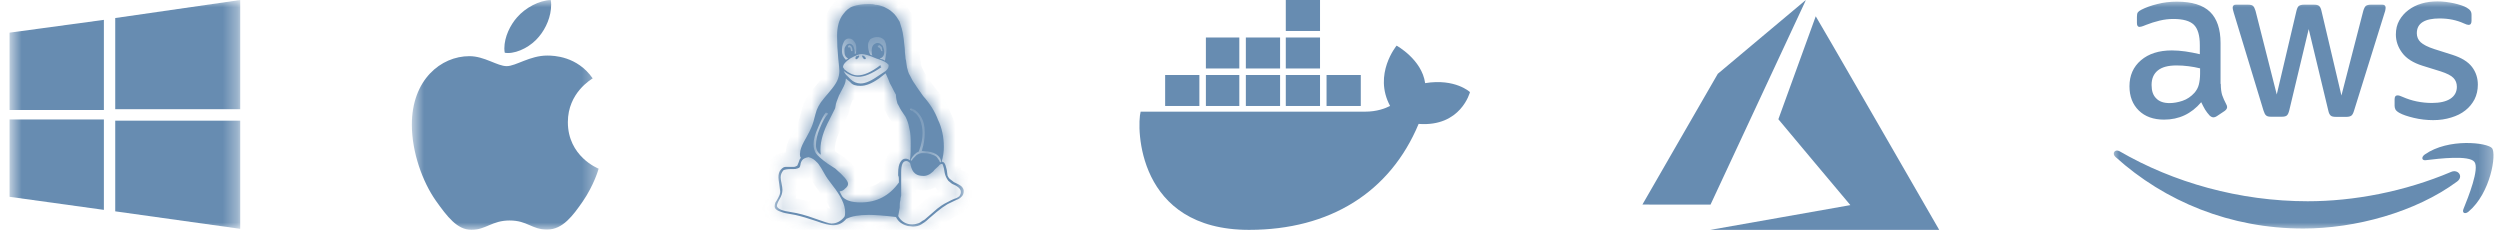 <svg width="174" height="16" viewBox="0 0 174 16" fill="none" xmlns="http://www.w3.org/2000/svg">
    <g clip-path="url(#clip0_256_693)">
    <mask id="mask0_256_693" style="mask-type:luminance" maskUnits="userSpaceOnUse" x="0" y="0" width="17" height="16">
    <path d="M16.664 0H0.664V16H16.664V0Z" fill="white"/>
    </mask>
    <g mask="url(#mask0_256_693)">
    <path d="M0.664 2.273L7.23 1.382V7.655H0.664M8.02 1.255L16.719 0V7.6H8.02M0.664 8.316H7.23V14.607L0.664 13.698M8.02 8.4H16.719V15.927L8.02 14.709" fill="#678CB1"/>
    </g>
    <mask id="mask1_256_693" style="mask-type:luminance" maskUnits="userSpaceOnUse" x="28" y="0" width="14" height="16">
    <path d="M41.664 0H28.664V16H41.664V0Z" fill="white"/>
    </mask>
    <g mask="url(#mask1_256_693)">
    <path d="M41.251 5.454C41.158 5.526 39.523 6.45 39.523 8.502C39.523 10.877 41.603 11.717 41.666 11.738C41.656 11.789 41.335 12.888 40.569 14.008C39.885 14.994 39.171 15.978 38.085 15.978C36.999 15.978 36.72 15.346 35.466 15.346C34.244 15.346 33.81 15.998 32.816 15.998C31.823 15.998 31.13 15.086 30.333 13.966C29.41 12.651 28.664 10.608 28.664 8.669C28.664 5.558 30.683 3.909 32.669 3.909C33.725 3.909 34.605 4.603 35.268 4.603C35.899 4.603 36.883 3.867 38.084 3.867C38.539 3.867 40.174 3.909 41.251 5.454ZM37.513 2.55C38.01 1.96 38.361 1.141 38.361 0.322C38.361 0.208 38.352 0.093 38.331 0C37.523 0.03 36.562 0.539 35.982 1.213C35.527 1.731 35.102 2.55 35.102 3.381C35.102 3.506 35.123 3.63 35.132 3.67C35.183 3.68 35.266 3.691 35.349 3.691C36.075 3.691 36.986 3.205 37.513 2.55Z" fill="#678CB1"/>
    </g>
    <mask id="mask2_256_693" style="mask-type:luminance" maskUnits="userSpaceOnUse" x="53" y="0" width="15" height="16">
    <path d="M67.305 0H53.664V16H67.305V0Z" fill="white"/>
    </mask>
    <g mask="url(#mask2_256_693)">
    <path d="M60.261 4.066C60.261 4.117 60.209 4.117 60.209 4.117H60.158C60.107 4.117 60.107 4.066 60.056 4.015C60.056 4.015 60.004 3.963 60.004 3.912C60.004 3.861 60.004 3.861 60.056 3.861L60.158 3.912C60.209 3.963 60.261 4.015 60.261 4.066ZM59.338 3.553C59.338 3.297 59.235 3.143 59.081 3.143C59.081 3.143 59.081 3.194 59.03 3.194V3.297H59.184C59.184 3.399 59.235 3.45 59.235 3.553H59.338ZM61.133 3.297C61.235 3.297 61.286 3.399 61.338 3.553H61.44C61.389 3.502 61.389 3.45 61.389 3.399C61.389 3.348 61.389 3.297 61.338 3.245C61.286 3.194 61.235 3.143 61.184 3.143C61.184 3.143 61.133 3.194 61.081 3.194C61.081 3.245 61.133 3.245 61.133 3.297ZM59.594 4.117C59.543 4.117 59.543 4.117 59.543 4.066C59.543 4.015 59.543 3.963 59.594 3.912C59.697 3.912 59.748 3.861 59.748 3.861C59.799 3.861 59.799 3.912 59.799 3.912C59.799 3.963 59.748 4.015 59.645 4.117H59.594ZM59.03 4.066C58.825 3.963 58.774 3.809 58.774 3.553C58.774 3.399 58.774 3.297 58.876 3.194C58.927 3.091 59.03 3.04 59.133 3.04C59.235 3.04 59.286 3.091 59.389 3.194C59.44 3.348 59.492 3.502 59.492 3.656V3.758H59.543V3.707C59.594 3.707 59.594 3.604 59.594 3.399C59.594 3.245 59.594 3.091 59.492 2.938C59.389 2.784 59.286 2.681 59.081 2.681C58.927 2.681 58.774 2.784 58.722 2.938C58.62 3.143 58.599 3.297 58.599 3.553C58.599 3.758 58.671 3.963 58.876 4.168C58.927 4.117 58.979 4.117 59.03 4.066ZM65.44 11.297C65.492 11.297 65.492 11.276 65.492 11.23C65.492 11.117 65.44 10.984 65.286 10.835C65.133 10.681 64.876 10.584 64.569 10.543C64.517 10.538 64.466 10.538 64.466 10.538C64.415 10.527 64.415 10.527 64.363 10.527C64.312 10.522 64.21 10.512 64.158 10.502C64.312 10.025 64.363 9.604 64.363 9.235C64.363 8.722 64.261 8.363 64.056 8.056C63.85 7.748 63.645 7.594 63.389 7.543C63.338 7.594 63.338 7.594 63.338 7.645C63.594 7.748 63.85 7.953 64.004 8.261C64.158 8.62 64.21 8.927 64.21 9.286C64.21 9.574 64.158 9.999 63.953 10.543C63.748 10.625 63.543 10.815 63.389 11.112C63.389 11.158 63.389 11.184 63.44 11.184C63.44 11.184 63.492 11.138 63.543 11.05C63.645 10.963 63.697 10.876 63.799 10.789C63.953 10.702 64.056 10.656 64.21 10.656C64.466 10.656 64.722 10.691 64.876 10.763C65.081 10.83 65.184 10.902 65.235 10.984C65.286 11.061 65.338 11.133 65.389 11.199C65.389 11.266 65.44 11.297 65.44 11.297ZM60.722 3.861C60.671 3.809 60.671 3.707 60.671 3.604C60.671 3.399 60.671 3.297 60.774 3.143C60.876 3.04 60.979 2.989 61.081 2.989C61.235 2.989 61.338 3.091 61.44 3.194C61.492 3.348 61.543 3.45 61.543 3.604C61.543 3.861 61.44 4.015 61.235 4.066C61.235 4.066 61.286 4.117 61.338 4.117C61.44 4.117 61.492 4.168 61.594 4.22C61.645 3.912 61.697 3.707 61.697 3.45C61.697 3.143 61.645 2.938 61.543 2.784C61.389 2.63 61.235 2.579 61.03 2.579C60.876 2.579 60.722 2.63 60.569 2.733C60.466 2.886 60.415 2.989 60.415 3.143C60.415 3.399 60.466 3.604 60.569 3.809C60.62 3.809 60.671 3.861 60.722 3.861ZM61.338 4.681C60.671 5.143 60.158 5.348 59.748 5.348C59.389 5.348 59.03 5.194 58.722 4.938C58.774 5.04 58.825 5.143 58.876 5.194L59.184 5.502C59.389 5.707 59.645 5.809 59.902 5.809C60.261 5.809 60.671 5.604 61.184 5.245L61.645 4.938C61.748 4.835 61.85 4.733 61.85 4.579C61.85 4.527 61.85 4.476 61.799 4.476C61.748 4.374 61.492 4.22 60.979 4.066C60.517 3.861 60.158 3.758 59.953 3.758C59.799 3.758 59.543 3.861 59.184 4.066C58.876 4.271 58.671 4.476 58.671 4.681C58.671 4.681 58.722 4.733 58.774 4.835C59.081 5.091 59.389 5.245 59.697 5.245C60.107 5.245 60.62 5.04 61.286 4.527V4.63C61.338 4.63 61.338 4.681 61.338 4.681ZM62.517 15.04C62.722 15.426 63.081 15.62 63.492 15.62C63.594 15.62 63.697 15.604 63.799 15.574C63.902 15.553 64.004 15.517 64.056 15.476C64.107 15.44 64.158 15.404 64.21 15.363C64.312 15.327 64.312 15.302 64.363 15.276L65.235 14.522C65.44 14.359 65.645 14.216 65.902 14.091C66.107 13.969 66.312 13.886 66.415 13.84C66.569 13.799 66.671 13.738 66.774 13.656C66.825 13.579 66.876 13.481 66.876 13.358C66.876 13.21 66.774 13.097 66.671 13.015C66.569 12.933 66.466 12.876 66.363 12.84C66.261 12.804 66.158 12.722 66.004 12.584C65.902 12.45 65.799 12.266 65.748 12.025L65.697 11.727C65.645 11.589 65.645 11.486 65.594 11.43C65.594 11.415 65.594 11.409 65.543 11.409C65.492 11.409 65.389 11.456 65.338 11.543C65.235 11.63 65.133 11.727 65.03 11.83C64.979 11.933 64.825 12.025 64.722 12.112C64.569 12.199 64.415 12.245 64.312 12.245C63.902 12.245 63.697 12.133 63.543 11.912C63.44 11.748 63.389 11.558 63.338 11.343C63.235 11.256 63.184 11.21 63.081 11.21C62.825 11.21 62.722 11.476 62.722 12.015V13.61C62.722 13.656 62.671 13.758 62.671 13.917C62.62 14.076 62.62 14.257 62.62 14.461L62.517 15.03V15.039M55.081 14.767C55.558 14.837 56.107 14.986 56.727 15.214C57.348 15.44 57.727 15.558 57.866 15.558C58.225 15.558 58.522 15.399 58.769 15.091C58.82 14.992 58.82 14.875 58.82 14.741C58.82 14.256 58.527 13.643 57.943 12.9L57.594 12.433C57.522 12.336 57.435 12.187 57.322 11.987C57.215 11.787 57.117 11.633 57.04 11.525C56.974 11.407 56.866 11.29 56.727 11.171C56.594 11.054 56.44 10.977 56.271 10.936C56.056 10.977 55.907 11.049 55.835 11.146C55.763 11.243 55.722 11.351 55.712 11.464C55.697 11.572 55.666 11.643 55.615 11.679C55.563 11.71 55.476 11.736 55.358 11.761C55.333 11.761 55.286 11.761 55.22 11.766H55.081C54.809 11.766 54.625 11.797 54.527 11.848C54.399 11.997 54.333 12.166 54.333 12.346C54.333 12.428 54.353 12.566 54.394 12.761C54.435 12.951 54.456 13.105 54.456 13.213C54.456 13.423 54.394 13.633 54.266 13.843C54.138 14.064 54.071 14.228 54.071 14.345C54.122 14.544 54.461 14.684 55.081 14.766M56.789 10.104C56.789 9.75 56.881 9.361 57.071 8.899C57.256 8.438 57.44 8.13 57.62 7.925C57.609 7.874 57.584 7.874 57.543 7.874L57.492 7.822C57.343 7.976 57.163 8.335 56.948 8.848C56.733 9.309 56.62 9.735 56.62 10.048C56.62 10.279 56.676 10.479 56.779 10.653C56.892 10.822 57.163 11.069 57.594 11.381L58.138 11.735C58.717 12.238 59.025 12.586 59.025 12.791C59.025 12.899 58.974 13.007 58.82 13.125C58.717 13.248 58.579 13.309 58.461 13.309C58.45 13.309 58.445 13.32 58.445 13.345C58.445 13.351 58.497 13.453 58.604 13.653C58.82 13.945 59.281 14.089 59.897 14.089C61.025 14.089 61.897 13.627 62.563 12.704C62.563 12.448 62.563 12.289 62.512 12.222V12.033C62.512 11.699 62.563 11.448 62.666 11.284C62.769 11.12 62.871 11.043 63.025 11.043C63.127 11.043 63.23 11.079 63.333 11.156C63.384 10.761 63.384 10.417 63.384 10.11C63.384 9.643 63.384 9.258 63.281 8.899C63.23 8.591 63.127 8.335 63.025 8.13L62.717 7.668C62.615 7.515 62.563 7.361 62.461 7.207C62.41 7.002 62.358 6.848 62.358 6.591C62.204 6.335 62.102 6.079 61.948 5.822C61.845 5.566 61.743 5.309 61.64 5.104L61.179 5.463C60.666 5.822 60.256 5.976 59.897 5.976C59.589 5.976 59.333 5.925 59.179 5.72L58.871 5.463C58.871 5.617 58.82 5.822 58.717 6.027L58.394 6.643C58.251 7.002 58.174 7.207 58.158 7.361C58.138 7.463 58.122 7.566 58.112 7.566L57.727 8.335C57.312 9.104 57.102 9.817 57.102 10.407C57.102 10.525 57.112 10.648 57.133 10.771C56.902 10.612 56.789 10.392 56.789 10.104ZM60.461 14.956C59.794 14.956 59.281 15.046 58.922 15.225V15.21C58.666 15.517 58.379 15.676 57.979 15.676C57.727 15.676 57.333 15.579 56.799 15.384C56.261 15.199 55.784 15.058 55.368 14.964C55.327 14.953 55.235 14.935 55.086 14.912C54.943 14.889 54.809 14.865 54.692 14.841C54.584 14.818 54.461 14.783 54.327 14.736C54.199 14.696 54.097 14.643 54.02 14.579C53.949 14.514 53.914 14.441 53.914 14.36C53.914 14.278 53.932 14.19 53.966 14.097C53.999 14.04 54.035 13.984 54.071 13.933C54.107 13.876 54.138 13.825 54.158 13.774C54.189 13.727 54.209 13.681 54.23 13.63C54.251 13.584 54.271 13.538 54.281 13.481C54.292 13.43 54.302 13.379 54.302 13.327C54.302 13.276 54.281 13.122 54.24 12.851C54.199 12.584 54.179 12.415 54.179 12.343C54.179 12.117 54.23 11.938 54.343 11.809C54.456 11.681 54.563 11.615 54.676 11.615H55.266C55.312 11.615 55.384 11.589 55.492 11.527C55.527 11.445 55.558 11.379 55.579 11.317C55.604 11.256 55.615 11.21 55.625 11.189C55.635 11.158 55.645 11.127 55.656 11.102C55.676 11.066 55.702 11.025 55.738 10.984C55.697 10.933 55.676 10.866 55.676 10.784C55.676 10.727 55.676 10.676 55.686 10.645C55.686 10.461 55.774 10.199 55.958 9.856L56.138 9.533C56.286 9.256 56.399 9.05 56.481 8.845C56.569 8.64 56.661 8.333 56.763 7.922C56.845 7.563 57.04 7.204 57.348 6.845L57.733 6.384C57.999 6.076 58.174 5.82 58.271 5.615C58.368 5.409 58.42 5.153 58.42 4.948C58.42 4.845 58.394 4.538 58.338 4.025C58.286 3.512 58.261 2.999 58.261 2.538C58.261 2.179 58.292 1.922 58.358 1.666C58.425 1.409 58.543 1.153 58.717 0.948C58.871 0.743 59.076 0.538 59.384 0.435C59.692 0.333 60.05 0.281 60.461 0.281C60.615 0.281 60.769 0.281 60.922 0.333C61.076 0.333 61.281 0.384 61.538 0.486C61.743 0.589 61.948 0.692 62.102 0.845C62.307 0.999 62.461 1.256 62.615 1.512C62.717 1.82 62.82 2.127 62.871 2.538C62.922 2.794 62.922 3.05 62.974 3.409C62.974 3.717 63.025 3.922 63.025 4.076C63.076 4.23 63.076 4.435 63.127 4.691C63.179 4.897 63.23 5.102 63.333 5.256C63.435 5.461 63.538 5.666 63.691 5.871C63.845 6.127 64.05 6.384 64.256 6.691C64.717 7.204 65.076 7.768 65.281 8.333C65.538 8.845 65.692 9.512 65.692 10.225C65.692 10.579 65.64 10.922 65.538 11.256C65.64 11.256 65.692 11.297 65.743 11.368C65.794 11.44 65.845 11.594 65.897 11.835L65.948 12.215C65.999 12.327 66.05 12.435 66.204 12.527C66.307 12.62 66.409 12.697 66.563 12.758C66.666 12.809 66.82 12.881 66.922 12.974C67.025 13.076 67.076 13.184 67.076 13.297C67.076 13.471 67.025 13.599 66.922 13.691C66.82 13.794 66.717 13.866 66.563 13.912C66.461 13.963 66.256 14.066 65.948 14.21C65.692 14.362 65.435 14.546 65.179 14.764L64.666 15.201C64.461 15.401 64.256 15.544 64.102 15.632C63.948 15.724 63.743 15.77 63.538 15.77L63.179 15.729C62.769 15.621 62.512 15.416 62.358 15.103C61.538 15.004 60.871 14.955 60.461 14.955" fill="#678CB1"/>
    <mask id="mask3_256_693" style="mask-type:luminance" maskUnits="userSpaceOnUse" x="53" y="0" width="15" height="16">
    <path d="M60.261 4.066C60.261 4.117 60.209 4.117 60.209 4.117H60.158C60.107 4.117 60.107 4.066 60.056 4.015C60.056 4.015 60.004 3.963 60.004 3.912C60.004 3.861 60.004 3.861 60.056 3.861L60.158 3.912C60.209 3.963 60.261 4.015 60.261 4.066ZM59.338 3.553C59.338 3.297 59.235 3.143 59.081 3.143C59.081 3.143 59.081 3.194 59.03 3.194V3.297H59.184C59.184 3.399 59.235 3.45 59.235 3.553H59.338ZM61.133 3.297C61.235 3.297 61.286 3.399 61.338 3.553H61.44C61.389 3.502 61.389 3.45 61.389 3.399C61.389 3.348 61.389 3.297 61.338 3.245C61.286 3.194 61.235 3.143 61.184 3.143C61.184 3.143 61.133 3.194 61.081 3.194C61.081 3.245 61.133 3.245 61.133 3.297ZM59.594 4.117C59.543 4.117 59.543 4.117 59.543 4.066C59.543 4.015 59.543 3.963 59.594 3.912C59.697 3.912 59.748 3.861 59.748 3.861C59.799 3.861 59.799 3.912 59.799 3.912C59.799 3.963 59.748 4.015 59.645 4.117H59.594ZM59.03 4.066C58.825 3.963 58.774 3.809 58.774 3.553C58.774 3.399 58.774 3.297 58.876 3.194C58.927 3.091 59.03 3.04 59.133 3.04C59.235 3.04 59.286 3.091 59.389 3.194C59.44 3.348 59.492 3.502 59.492 3.656V3.758H59.543V3.707C59.594 3.707 59.594 3.604 59.594 3.399C59.594 3.245 59.594 3.091 59.492 2.938C59.389 2.784 59.286 2.681 59.081 2.681C58.927 2.681 58.774 2.784 58.722 2.938C58.62 3.143 58.599 3.297 58.599 3.553C58.599 3.758 58.671 3.963 58.876 4.168C58.927 4.117 58.979 4.117 59.03 4.066ZM65.44 11.297C65.492 11.297 65.492 11.276 65.492 11.23C65.492 11.117 65.44 10.984 65.286 10.835C65.133 10.681 64.876 10.584 64.569 10.543C64.517 10.538 64.466 10.538 64.466 10.538C64.415 10.527 64.415 10.527 64.363 10.527C64.312 10.522 64.21 10.512 64.158 10.502C64.312 10.025 64.363 9.604 64.363 9.235C64.363 8.722 64.261 8.363 64.056 8.056C63.85 7.748 63.645 7.594 63.389 7.543C63.338 7.594 63.338 7.594 63.338 7.645C63.594 7.748 63.85 7.953 64.004 8.261C64.158 8.62 64.21 8.927 64.21 9.286C64.21 9.574 64.158 9.999 63.953 10.543C63.748 10.625 63.543 10.815 63.389 11.112C63.389 11.158 63.389 11.184 63.44 11.184C63.44 11.184 63.492 11.138 63.543 11.05C63.645 10.963 63.697 10.876 63.799 10.789C63.953 10.702 64.056 10.656 64.21 10.656C64.466 10.656 64.722 10.691 64.876 10.763C65.081 10.83 65.184 10.902 65.235 10.984C65.286 11.061 65.338 11.133 65.389 11.199C65.389 11.266 65.44 11.297 65.44 11.297ZM60.722 3.861C60.671 3.809 60.671 3.707 60.671 3.604C60.671 3.399 60.671 3.297 60.774 3.143C60.876 3.04 60.979 2.989 61.081 2.989C61.235 2.989 61.338 3.091 61.44 3.194C61.492 3.348 61.543 3.45 61.543 3.604C61.543 3.861 61.44 4.015 61.235 4.066C61.235 4.066 61.286 4.117 61.338 4.117C61.44 4.117 61.492 4.168 61.594 4.22C61.645 3.912 61.697 3.707 61.697 3.45C61.697 3.143 61.645 2.938 61.543 2.784C61.389 2.63 61.235 2.579 61.03 2.579C60.876 2.579 60.722 2.63 60.569 2.733C60.466 2.886 60.415 2.989 60.415 3.143C60.415 3.399 60.466 3.604 60.569 3.809C60.62 3.809 60.671 3.861 60.722 3.861ZM61.338 4.681C60.671 5.143 60.158 5.348 59.748 5.348C59.389 5.348 59.03 5.194 58.722 4.938C58.774 5.04 58.825 5.143 58.876 5.194L59.184 5.502C59.389 5.707 59.645 5.809 59.902 5.809C60.261 5.809 60.671 5.604 61.184 5.245L61.645 4.938C61.748 4.835 61.85 4.733 61.85 4.579C61.85 4.527 61.85 4.476 61.799 4.476C61.748 4.374 61.492 4.22 60.979 4.066C60.517 3.861 60.158 3.758 59.953 3.758C59.799 3.758 59.543 3.861 59.184 4.066C58.876 4.271 58.671 4.476 58.671 4.681C58.671 4.681 58.722 4.733 58.774 4.835C59.081 5.091 59.389 5.245 59.697 5.245C60.107 5.245 60.62 5.04 61.286 4.527V4.63C61.338 4.63 61.338 4.681 61.338 4.681ZM62.517 15.04C62.722 15.426 63.081 15.62 63.492 15.62C63.594 15.62 63.697 15.604 63.799 15.574C63.902 15.553 64.004 15.517 64.056 15.476C64.107 15.44 64.158 15.404 64.21 15.363C64.312 15.327 64.312 15.302 64.363 15.276L65.235 14.522C65.44 14.359 65.645 14.216 65.902 14.091C66.107 13.969 66.312 13.886 66.415 13.84C66.569 13.799 66.671 13.738 66.774 13.656C66.825 13.579 66.876 13.481 66.876 13.358C66.876 13.21 66.774 13.097 66.671 13.015C66.569 12.933 66.466 12.876 66.363 12.84C66.261 12.804 66.158 12.722 66.004 12.584C65.902 12.45 65.799 12.266 65.748 12.025L65.697 11.727C65.645 11.589 65.645 11.486 65.594 11.43C65.594 11.415 65.594 11.409 65.543 11.409C65.492 11.409 65.389 11.456 65.338 11.543C65.235 11.63 65.133 11.727 65.03 11.83C64.979 11.933 64.825 12.025 64.722 12.112C64.569 12.199 64.415 12.245 64.312 12.245C63.902 12.245 63.697 12.133 63.543 11.912C63.44 11.748 63.389 11.558 63.338 11.343C63.235 11.256 63.184 11.21 63.081 11.21C62.825 11.21 62.722 11.476 62.722 12.015V13.61C62.722 13.656 62.671 13.758 62.671 13.917C62.62 14.076 62.62 14.257 62.62 14.461L62.517 15.03V15.039M55.081 14.767C55.558 14.837 56.107 14.986 56.727 15.214C57.348 15.44 57.727 15.558 57.866 15.558C58.225 15.558 58.522 15.399 58.769 15.091C58.82 14.992 58.82 14.875 58.82 14.741C58.82 14.256 58.527 13.643 57.943 12.9L57.594 12.433C57.522 12.336 57.435 12.187 57.322 11.987C57.215 11.787 57.117 11.633 57.04 11.525C56.974 11.407 56.866 11.29 56.727 11.171C56.594 11.054 56.44 10.977 56.271 10.936C56.056 10.977 55.907 11.049 55.835 11.146C55.763 11.243 55.722 11.351 55.712 11.464C55.697 11.572 55.666 11.643 55.615 11.679C55.563 11.71 55.476 11.736 55.358 11.761C55.333 11.761 55.286 11.761 55.22 11.766H55.081C54.809 11.766 54.625 11.797 54.527 11.848C54.399 11.997 54.333 12.166 54.333 12.346C54.333 12.428 54.353 12.566 54.394 12.761C54.435 12.951 54.456 13.105 54.456 13.213C54.456 13.423 54.394 13.633 54.266 13.843C54.138 14.064 54.071 14.228 54.071 14.345C54.122 14.544 54.461 14.684 55.081 14.766M56.789 10.104C56.789 9.75 56.881 9.361 57.071 8.899C57.256 8.438 57.44 8.13 57.62 7.925C57.609 7.874 57.584 7.874 57.543 7.874L57.492 7.822C57.343 7.976 57.163 8.335 56.948 8.848C56.733 9.309 56.62 9.735 56.62 10.048C56.62 10.279 56.676 10.479 56.779 10.653C56.892 10.822 57.163 11.069 57.594 11.381L58.138 11.735C58.717 12.238 59.025 12.586 59.025 12.791C59.025 12.899 58.974 13.007 58.82 13.125C58.717 13.248 58.579 13.309 58.461 13.309C58.45 13.309 58.445 13.32 58.445 13.345C58.445 13.351 58.497 13.453 58.604 13.653C58.82 13.945 59.281 14.089 59.897 14.089C61.025 14.089 61.897 13.627 62.563 12.704C62.563 12.448 62.563 12.289 62.512 12.222V12.033C62.512 11.699 62.563 11.448 62.666 11.284C62.769 11.12 62.871 11.043 63.025 11.043C63.127 11.043 63.23 11.079 63.333 11.156C63.384 10.761 63.384 10.417 63.384 10.11C63.384 9.643 63.384 9.258 63.281 8.899C63.23 8.591 63.127 8.335 63.025 8.13L62.717 7.668C62.615 7.515 62.563 7.361 62.461 7.207C62.41 7.002 62.358 6.848 62.358 6.591C62.204 6.335 62.102 6.079 61.948 5.822C61.845 5.566 61.743 5.309 61.64 5.104L61.179 5.463C60.666 5.822 60.256 5.976 59.897 5.976C59.589 5.976 59.333 5.925 59.179 5.72L58.871 5.463C58.871 5.617 58.82 5.822 58.717 6.027L58.394 6.643C58.251 7.002 58.174 7.207 58.158 7.361C58.138 7.463 58.122 7.566 58.112 7.566L57.727 8.335C57.312 9.104 57.102 9.817 57.102 10.407C57.102 10.525 57.112 10.648 57.133 10.771C56.902 10.612 56.789 10.392 56.789 10.104ZM60.461 14.956C59.794 14.956 59.281 15.046 58.922 15.225V15.21C58.666 15.517 58.379 15.676 57.979 15.676C57.727 15.676 57.333 15.579 56.799 15.384C56.261 15.199 55.784 15.058 55.368 14.964C55.327 14.953 55.235 14.935 55.086 14.912C54.943 14.889 54.809 14.865 54.692 14.841C54.584 14.818 54.461 14.783 54.327 14.736C54.199 14.696 54.097 14.643 54.02 14.579C53.949 14.514 53.914 14.441 53.914 14.36C53.914 14.278 53.932 14.19 53.966 14.097C53.999 14.04 54.035 13.984 54.071 13.933C54.107 13.876 54.138 13.825 54.158 13.774C54.189 13.727 54.209 13.681 54.23 13.63C54.251 13.584 54.271 13.538 54.281 13.481C54.292 13.43 54.302 13.379 54.302 13.327C54.302 13.276 54.281 13.122 54.24 12.851C54.199 12.584 54.179 12.415 54.179 12.343C54.179 12.117 54.23 11.938 54.343 11.809C54.456 11.681 54.563 11.615 54.676 11.615H55.266C55.312 11.615 55.384 11.589 55.492 11.527C55.527 11.445 55.558 11.379 55.579 11.317C55.604 11.256 55.615 11.21 55.625 11.189C55.635 11.158 55.645 11.127 55.656 11.102C55.676 11.066 55.702 11.025 55.738 10.984C55.697 10.933 55.676 10.866 55.676 10.784C55.676 10.727 55.676 10.676 55.686 10.645C55.686 10.461 55.774 10.199 55.958 9.856L56.138 9.533C56.286 9.256 56.399 9.05 56.481 8.845C56.569 8.64 56.661 8.333 56.763 7.922C56.845 7.563 57.04 7.204 57.348 6.845L57.733 6.384C57.999 6.076 58.174 5.82 58.271 5.615C58.368 5.409 58.42 5.153 58.42 4.948C58.42 4.845 58.394 4.538 58.338 4.025C58.286 3.512 58.261 2.999 58.261 2.538C58.261 2.179 58.292 1.922 58.358 1.666C58.425 1.409 58.543 1.153 58.717 0.948C58.871 0.743 59.076 0.538 59.384 0.435C59.692 0.333 60.05 0.281 60.461 0.281C60.615 0.281 60.769 0.281 60.922 0.333C61.076 0.333 61.281 0.384 61.538 0.486C61.743 0.589 61.948 0.692 62.102 0.845C62.307 0.999 62.461 1.256 62.615 1.512C62.717 1.82 62.82 2.127 62.871 2.538C62.922 2.794 62.922 3.05 62.974 3.409C62.974 3.717 63.025 3.922 63.025 4.076C63.076 4.23 63.076 4.435 63.127 4.691C63.179 4.897 63.23 5.102 63.333 5.256C63.435 5.461 63.538 5.666 63.691 5.871C63.845 6.127 64.05 6.384 64.256 6.691C64.717 7.204 65.076 7.768 65.281 8.333C65.538 8.845 65.692 9.512 65.692 10.225C65.692 10.579 65.64 10.922 65.538 11.256C65.64 11.256 65.692 11.297 65.743 11.368C65.794 11.44 65.845 11.594 65.897 11.835L65.948 12.215C65.999 12.327 66.05 12.435 66.204 12.527C66.307 12.62 66.409 12.697 66.563 12.758C66.666 12.809 66.82 12.881 66.922 12.974C67.025 13.076 67.076 13.184 67.076 13.297C67.076 13.471 67.025 13.599 66.922 13.691C66.82 13.794 66.717 13.866 66.563 13.912C66.461 13.963 66.256 14.066 65.948 14.21C65.692 14.362 65.435 14.546 65.179 14.764L64.666 15.201C64.461 15.401 64.256 15.544 64.102 15.632C63.948 15.724 63.743 15.77 63.538 15.77L63.179 15.729C62.769 15.621 62.512 15.416 62.358 15.103C61.538 15.004 60.871 14.955 60.461 14.955" fill="white"/>
    </mask>
    <g mask="url(#mask3_256_693)">
    <path d="M60.056 3.861L60.503 2.966L60.292 2.861H60.056V3.861ZM60.158 3.912L60.865 3.205L60.751 3.09L60.605 3.018L60.158 3.912ZM59.338 3.553V4.553H60.338V3.553H59.338ZM59.081 3.143V2.143H58.081V3.143H59.081ZM59.03 3.194V2.194H58.03V3.194H59.03ZM59.03 3.297H58.03V4.297H59.03V3.297ZM59.184 3.297H60.184V2.297H59.184V3.297ZM59.235 3.553H58.235V4.553H59.235V3.553ZM61.133 3.297H60.133V4.297H61.133V3.297ZM61.338 3.553L60.389 3.869L60.617 4.553H61.338V3.553ZM61.44 3.553V4.553H63.855L62.147 2.846L61.44 3.553ZM61.184 3.143V2.143H60.77L60.477 2.436L61.184 3.143ZM61.081 3.194V2.194H60.081V3.194H61.081ZM59.594 3.912V2.912H59.18L58.887 3.205L59.594 3.912ZM59.748 3.861V2.861H59.334L59.041 3.154L59.748 3.861ZM59.645 4.117V5.117H60.06L60.352 4.824L59.645 4.117ZM59.03 4.066L59.737 4.773L60.718 3.792L59.477 3.172L59.03 4.066ZM58.876 3.194L59.583 3.901L59.698 3.787L59.771 3.641L58.876 3.194ZM59.389 3.194L60.338 2.878L60.263 2.654L60.096 2.487L59.389 3.194ZM59.492 3.758H58.492V4.758H59.492V3.758ZM59.543 3.758V4.758H60.543V3.758H59.543ZM59.543 3.707V2.707H58.543V3.707H59.543ZM58.722 2.938L59.617 3.385L59.648 3.321L59.671 3.254L58.722 2.938ZM58.876 4.169L58.169 4.876L58.876 5.583L59.583 4.876L58.876 4.169ZM65.44 11.297L64.926 12.154L65.163 12.297H65.44V11.297ZM65.286 10.835L64.579 11.542L64.585 11.548L64.591 11.554L65.286 10.835ZM64.569 10.543L64.701 9.552L64.684 9.55L64.668 9.548L64.569 10.543ZM64.466 10.538L64.27 11.518L64.367 11.538H64.466V10.538ZM64.363 10.527L64.264 11.523L64.314 11.527H64.363V10.527ZM64.158 10.502L63.206 10.195L62.862 11.262L63.962 11.482L64.158 10.502ZM63.389 7.543L63.585 6.562L63.06 6.457L62.682 6.836L63.389 7.543ZM63.338 7.645H62.338V8.323L62.966 8.574L63.338 7.645ZM64.004 8.261L64.924 7.867L64.912 7.84L64.899 7.814L64.004 8.261ZM63.953 10.543L64.325 11.471L64.733 11.308L64.889 10.896L63.953 10.543ZM63.389 11.112L62.501 10.653L62.389 10.869V11.112H63.389ZM63.44 11.184V12.184H63.824L64.109 11.927L63.44 11.184ZM63.543 11.051L62.895 10.289L62.767 10.398L62.681 10.544L63.543 11.051ZM63.799 10.789L63.306 9.919L63.224 9.966L63.152 10.027L63.799 10.789ZM64.876 10.763L64.453 11.67L64.509 11.695L64.567 11.714L64.876 10.763ZM65.235 10.984L64.387 11.514L64.395 11.526L64.403 11.539L65.235 10.984ZM65.389 11.199H66.389V10.859L66.182 10.59L65.389 11.199ZM60.722 3.861V4.861H63.136L61.429 3.154L60.722 3.861ZM60.774 3.143L60.066 2.436L59.996 2.506L59.942 2.588L60.774 3.143ZM61.44 3.194L62.389 2.878L62.314 2.654L62.147 2.487L61.44 3.194ZM61.235 4.066L60.993 3.096L59.279 3.524L60.528 4.773L61.235 4.066ZM61.594 4.22L61.147 5.114L62.358 5.72L62.581 4.384L61.594 4.22ZM61.543 2.784L62.375 2.229L62.32 2.147L62.25 2.077L61.543 2.784ZM60.569 2.733L60.014 1.901L59.847 2.012L59.736 2.178L60.569 2.733ZM60.569 3.81L59.674 4.257L59.95 4.81H60.569V3.81ZM61.338 4.681L61.907 5.504L62.338 5.205V4.681H61.338ZM58.722 4.938L59.362 4.17L57.828 5.385L58.722 4.938ZM61.184 5.245L60.629 4.413L60.62 4.42L60.61 4.426L61.184 5.245ZM61.645 4.938L62.2 5.77L62.282 5.715L62.352 5.645L61.645 4.938ZM61.799 4.476L60.905 4.923L61.181 5.476H61.799V4.476ZM60.979 4.066L60.573 4.98L60.631 5.006L60.691 5.024L60.979 4.066ZM59.184 4.066L58.688 3.198L58.658 3.215L58.629 3.234L59.184 4.066ZM58.671 4.681H57.671V5.096L57.964 5.388L58.671 4.681ZM58.774 4.835L57.879 5.282L57.973 5.47L58.133 5.603L58.774 4.835ZM61.286 4.528H62.286V2.497L60.677 3.735L61.286 4.528ZM61.286 4.63H60.286V5.63H61.286V4.63ZM63.799 15.574L63.603 14.593L63.557 14.602L63.512 14.616L63.799 15.574ZM64.056 15.476L63.482 14.657L63.456 14.675L63.431 14.695L64.056 15.476ZM64.21 15.363L63.879 14.42L63.718 14.476L63.585 14.583L64.21 15.363ZM64.363 15.276L64.811 16.171L64.923 16.115L65.017 16.033L64.363 15.276ZM65.235 14.522L64.612 13.741L64.596 13.753L64.581 13.766L65.235 14.522ZM65.902 14.092L66.338 14.992L66.378 14.972L66.416 14.949L65.902 14.092ZM66.415 13.84L66.157 12.874L66.078 12.895L66.004 12.928L66.415 13.84ZM66.774 13.656L67.398 14.437L67.519 14.34L67.606 14.21L66.774 13.656ZM66.004 12.584L65.212 13.194L65.267 13.266L65.335 13.327L66.004 12.584ZM65.748 12.025L64.763 12.195L64.766 12.214L64.77 12.233L65.748 12.025ZM65.697 11.727L66.682 11.558L66.666 11.467L66.634 11.38L65.697 11.727ZM65.594 11.43H64.594V11.817L64.854 12.103L65.594 11.43ZM65.338 11.543L65.985 12.305L66.114 12.195L66.2 12.05L65.338 11.543ZM65.03 11.83L64.323 11.123L64.208 11.238L64.136 11.383L65.03 11.83ZM64.722 12.112L65.215 12.982L65.298 12.935L65.37 12.874L64.722 12.112ZM63.543 11.912L62.695 12.442L62.708 12.464L62.723 12.484L63.543 11.912ZM63.338 11.343L64.311 11.111L64.235 10.793L63.985 10.581L63.338 11.343ZM62.671 13.917L63.623 14.224L63.671 14.075V13.917H62.671ZM62.62 14.461L63.604 14.638L63.62 14.55V14.461H62.62ZM62.517 15.03L61.533 14.853L61.517 14.941V15.03H62.517ZM56.727 15.214L56.383 16.153L56.386 16.154L56.727 15.214ZM58.769 15.092L59.549 15.717L59.611 15.639L59.657 15.55L58.769 15.092ZM57.943 12.9L57.142 13.498L57.149 13.508L57.157 13.518L57.943 12.9ZM57.594 12.433L56.789 13.026L56.793 13.032L57.594 12.433ZM57.322 11.987L56.442 12.461L56.447 12.47L56.451 12.478L57.322 11.987ZM57.04 11.525L56.17 12.018L56.196 12.064L56.227 12.107L57.04 11.525ZM56.727 11.172L56.065 11.921L56.072 11.927L56.079 11.933L56.727 11.172ZM56.271 10.936L56.507 9.964L56.296 9.913L56.084 9.953L56.271 10.936ZM55.712 11.464L56.702 11.605L56.706 11.58L56.708 11.555L55.712 11.464ZM55.615 11.679L56.129 12.537L56.159 12.519L56.188 12.499L55.615 11.679ZM55.358 11.761V12.761H55.466L55.571 12.739L55.358 11.761ZM55.22 11.767V12.767H55.258L55.297 12.764L55.22 11.767ZM54.527 11.849L54.062 10.964L53.894 11.052L53.77 11.196L54.527 11.849ZM54.394 12.761L53.416 12.967L53.417 12.973L54.394 12.761ZM54.266 13.843L53.412 13.323L53.407 13.332L53.401 13.341L54.266 13.843ZM54.071 14.345H53.071V14.472L53.103 14.595L54.071 14.345ZM57.071 8.899L57.996 9.28L57.999 9.271L57.071 8.899ZM57.62 7.925L58.372 8.583L58.697 8.212L58.6 7.729L57.62 7.925ZM57.543 7.874L56.836 8.581L57.129 8.874H57.543V7.874ZM57.492 7.822L58.199 7.115L57.48 6.396L56.773 7.127L57.492 7.822ZM56.948 8.848L57.854 9.271L57.862 9.253L57.87 9.235L56.948 8.848ZM56.779 10.653L55.917 11.16L55.931 11.184L55.947 11.208L56.779 10.653ZM57.594 11.381L57.007 12.191L57.027 12.206L57.049 12.22L57.594 11.381ZM58.138 11.735L58.793 10.98L58.741 10.935L58.683 10.897L58.138 11.735ZM58.82 13.125L58.211 12.331L58.123 12.399L58.051 12.485L58.82 13.125ZM58.604 13.653L57.724 14.127L57.757 14.19L57.799 14.246L58.604 13.653ZM62.563 12.704L63.374 13.29L63.563 13.028V12.704H62.563ZM62.512 12.222H61.512V12.562L61.719 12.832L62.512 12.222ZM63.333 11.156L62.733 11.956L64.103 12.984L64.324 11.284L63.333 11.156ZM63.281 8.899L62.295 9.064L62.304 9.12L62.32 9.174L63.281 8.899ZM63.025 8.13L63.919 7.683L63.892 7.627L63.857 7.575L63.025 8.13ZM62.461 7.207L61.491 7.45L61.533 7.618L61.629 7.762L62.461 7.207ZM62.358 6.592H63.358V6.315L63.216 6.077L62.358 6.592ZM61.948 5.822L61.02 6.194L61.049 6.268L61.09 6.337L61.948 5.822ZM61.64 5.104L62.535 4.657L61.989 3.566L61.026 4.315L61.64 5.104ZM61.179 5.463L61.752 6.283L61.773 6.268L61.793 6.253L61.179 5.463ZM59.179 5.72L59.979 5.12L59.909 5.026L59.819 4.952L59.179 5.72ZM58.871 5.463L59.511 4.695L57.871 3.328V5.463H58.871ZM58.717 6.028L59.603 6.492L59.607 6.484L59.612 6.475L58.717 6.028ZM58.394 6.643L57.509 6.178L57.485 6.224L57.466 6.272L58.394 6.643ZM58.158 7.361L59.139 7.557L59.148 7.509L59.153 7.46L58.158 7.361ZM58.112 7.566V6.566H57.494L57.218 7.119L58.112 7.566ZM57.727 8.335L58.607 8.81L58.615 8.797L58.622 8.782L57.727 8.335ZM57.133 10.771L56.565 11.595L58.507 12.932L58.119 10.607L57.133 10.771ZM58.922 15.225H57.922V16.841L59.368 16.12L58.922 15.225ZM58.922 15.21H59.922V12.447L58.154 14.569L58.922 15.21ZM56.799 15.384L57.142 14.445L57.133 14.441L57.124 14.438L56.799 15.384ZM55.368 14.964L55.092 15.925L55.12 15.934L55.149 15.94L55.368 14.964ZM55.086 14.912L54.928 15.899L54.93 15.899L55.086 14.912ZM54.692 14.841L54.482 15.819L54.495 15.822L54.692 14.841ZM54.327 14.736L54.661 13.793L54.645 13.788L54.629 13.783L54.327 14.736ZM54.02 14.579L53.346 15.317L53.362 15.333L53.38 15.347L54.02 14.579ZM53.966 14.097L53.102 13.594L53.059 13.667L53.03 13.747L53.966 14.097ZM54.071 13.933L54.89 14.506L54.903 14.488L54.915 14.47L54.071 13.933ZM54.158 13.774L53.326 13.219L53.268 13.306L53.23 13.402L54.158 13.774ZM54.23 13.63L53.316 13.224L53.309 13.241L53.301 13.259L54.23 13.63ZM54.281 13.481L53.301 13.285L53.299 13.294L53.297 13.303L54.281 13.481ZM54.24 12.851L55.229 12.701L55.229 12.699L54.24 12.851ZM55.492 11.527L55.988 12.396L56.275 12.232L56.408 11.928L55.492 11.527ZM55.579 11.317L54.656 10.933L54.642 10.966L54.63 11.001L55.579 11.317ZM55.625 11.189L56.519 11.636L56.551 11.573L56.574 11.505L55.625 11.189ZM55.656 11.102L54.787 10.606L54.753 10.666L54.727 10.73L55.656 11.102ZM55.738 10.984L56.49 11.642L57.041 11.013L56.519 10.359L55.738 10.984ZM55.686 10.646L56.635 10.962L56.686 10.808V10.646H55.686ZM55.958 9.856L55.084 9.37L55.077 9.382L55.958 9.856ZM56.138 9.533L57.012 10.018L57.015 10.012L57.019 10.006L56.138 9.533ZM56.481 8.845L55.561 8.454L55.557 8.464L55.553 8.474L56.481 8.845ZM56.763 7.922L57.733 8.165L57.736 8.155L57.738 8.145L56.763 7.922ZM57.348 6.845L58.107 7.496L58.116 7.486L57.348 6.845ZM57.733 6.384L56.977 5.729L56.971 5.736L56.964 5.744L57.733 6.384ZM58.338 4.025L57.343 4.124L57.344 4.134L58.338 4.025ZM58.717 0.948L59.479 1.596L59.499 1.572L59.517 1.548L58.717 0.948ZM60.922 0.333L60.606 1.281L60.76 1.333H60.922V0.333ZM61.538 0.487L61.985 -0.408L61.948 -0.427L61.909 -0.442L61.538 0.487ZM62.102 0.845L61.395 1.553L61.445 1.603L61.502 1.645L62.102 0.845ZM62.615 1.512L63.563 1.196L63.529 1.092L63.472 0.998L62.615 1.512ZM62.871 2.538L61.879 2.662L61.883 2.698L61.891 2.734L62.871 2.538ZM62.974 3.41H63.974V3.339L63.964 3.268L62.974 3.41ZM63.025 4.076H62.025V4.239L62.076 4.392L63.025 4.076ZM63.127 4.692L62.147 4.888L62.151 4.911L62.157 4.934L63.127 4.692ZM63.333 5.256L64.227 4.809L64.199 4.753L64.165 4.701L63.333 5.256ZM63.691 5.871L64.549 5.357L64.522 5.312L64.492 5.271L63.691 5.871ZM64.256 6.692L63.424 7.246L63.464 7.307L63.512 7.361L64.256 6.692ZM65.281 8.333L64.341 8.674L64.361 8.728L64.387 8.78L65.281 8.333ZM65.538 11.256L64.582 10.962L64.184 12.256H65.538V11.256ZM65.897 11.835L66.888 11.701L66.883 11.664L66.875 11.627L65.897 11.835ZM65.948 12.215L64.957 12.349L64.977 12.495L65.038 12.629L65.948 12.215ZM66.204 12.527L66.873 11.784L66.802 11.72L66.719 11.67L66.204 12.527ZM66.563 12.758L67.011 11.864L66.973 11.845L66.935 11.83L66.563 12.758ZM66.922 12.974L67.629 12.267L67.611 12.248L67.591 12.23L66.922 12.974ZM66.922 13.692L66.253 12.948L66.234 12.966L66.215 12.985L66.922 13.692ZM66.563 13.912L66.276 12.954L66.193 12.979L66.116 13.018L66.563 13.912ZM65.948 14.211L65.523 13.306L65.48 13.326L65.439 13.35L65.948 14.211ZM64.666 15.201L64.018 14.439L63.992 14.461L63.968 14.485L64.666 15.201ZM64.102 15.632L63.609 14.762L63.598 14.768L63.587 14.774L64.102 15.632ZM63.538 15.77L63.424 16.764L63.481 16.77H63.538V15.77ZM63.179 15.729L62.925 16.696L62.994 16.715L63.065 16.723L63.179 15.729ZM62.358 15.103L63.256 14.662L63.017 14.176L62.479 14.111L62.358 15.103ZM59.261 4.066C59.261 3.904 59.304 3.716 59.421 3.541C59.533 3.372 59.676 3.273 59.788 3.216C59.896 3.162 59.992 3.14 60.053 3.13C60.086 3.125 60.115 3.122 60.141 3.12C60.153 3.119 60.165 3.118 60.177 3.118C60.182 3.118 60.188 3.117 60.194 3.117C60.196 3.117 60.199 3.117 60.202 3.117C60.203 3.117 60.204 3.117 60.206 3.117C60.206 3.117 60.207 3.117 60.208 3.117C60.207 3.117 60.208 3.117 60.208 3.117C60.208 3.117 60.209 3.117 60.209 4.117C60.209 5.117 60.21 5.117 60.211 5.117C60.21 5.117 60.211 5.117 60.211 5.117C60.211 5.117 60.213 5.117 60.213 5.117C60.215 5.117 60.216 5.117 60.218 5.117C60.22 5.117 60.223 5.117 60.226 5.117C60.231 5.117 60.237 5.117 60.243 5.117C60.256 5.116 60.269 5.116 60.283 5.115C60.311 5.113 60.344 5.109 60.382 5.103C60.452 5.091 60.561 5.066 60.682 5.005C60.807 4.943 60.963 4.833 61.085 4.65C61.211 4.461 61.261 4.254 61.261 4.066H59.261ZM60.209 3.117H60.158V5.117H60.211L60.209 3.117ZM60.158 3.117C60.331 3.117 60.526 3.166 60.701 3.289C60.849 3.393 60.926 3.511 60.939 3.531C60.947 3.543 60.954 3.554 60.948 3.544C60.944 3.539 60.933 3.52 60.918 3.498C60.886 3.45 60.836 3.381 60.763 3.308L59.349 4.722C59.281 4.654 59.189 4.511 59.275 4.64C59.301 4.679 59.391 4.813 59.554 4.928C59.746 5.062 59.96 5.117 60.158 5.117V3.117ZM60.056 4.015C60.763 3.308 60.763 3.307 60.763 3.308C60.763 3.307 60.763 3.308 60.763 3.308C60.763 3.308 60.764 3.309 60.764 3.309C60.765 3.309 60.765 3.31 60.766 3.31C60.766 3.311 60.767 3.312 60.768 3.313C60.77 3.315 60.772 3.317 60.774 3.319C60.777 3.322 60.781 3.326 60.785 3.33C60.792 3.338 60.799 3.346 60.807 3.355C60.822 3.372 60.841 3.396 60.862 3.428C60.882 3.458 60.913 3.509 60.941 3.578C60.968 3.646 61.004 3.762 61.004 3.912H59.004C59.004 4.238 59.152 4.468 59.198 4.537C59.232 4.588 59.264 4.628 59.288 4.657C59.301 4.671 59.312 4.684 59.322 4.695C59.327 4.7 59.332 4.705 59.337 4.71C59.339 4.712 59.341 4.714 59.343 4.716C59.344 4.717 59.345 4.718 59.346 4.719C59.346 4.719 59.347 4.72 59.347 4.72C59.347 4.721 59.348 4.722 59.349 4.722C59.348 4.722 59.349 4.722 59.349 4.722C59.349 4.722 59.349 4.722 60.056 4.015ZM61.004 3.912C61.004 3.875 61.006 3.932 60.999 3.993C60.993 4.047 60.962 4.33 60.718 4.574C60.473 4.819 60.19 4.85 60.136 4.856C60.075 4.862 60.018 4.861 60.056 4.861V2.861C60.052 2.861 60.035 2.861 60.018 2.861C60.002 2.861 59.963 2.862 59.916 2.868C59.847 2.875 59.555 2.909 59.304 3.16C59.053 3.411 59.019 3.704 59.011 3.772C59.006 3.82 59.005 3.859 59.005 3.875C59.004 3.892 59.004 3.909 59.004 3.912H61.004ZM59.608 4.755L59.711 4.807L60.605 3.018L60.503 2.966L59.608 4.755ZM59.451 4.619C59.49 4.658 59.461 4.631 59.429 4.589C59.409 4.563 59.371 4.508 59.336 4.428C59.3 4.346 59.261 4.222 59.261 4.066H61.261C61.261 3.714 61.091 3.472 61.029 3.389C60.959 3.295 60.878 3.218 60.865 3.205L59.451 4.619ZM60.338 3.553C60.338 3.31 60.292 2.999 60.111 2.715C59.908 2.397 59.546 2.143 59.081 2.143V4.143C58.947 4.143 58.806 4.107 58.678 4.032C58.554 3.959 58.473 3.866 58.423 3.789C58.375 3.713 58.355 3.649 58.346 3.613C58.338 3.575 58.338 3.554 58.338 3.553H60.338ZM59.081 3.143C58.081 3.143 58.081 3.143 58.081 3.143C58.081 3.143 58.081 3.141 58.081 3.141C58.081 3.14 58.081 3.14 58.081 3.139C58.081 3.138 58.081 3.136 58.081 3.135C58.081 3.132 58.081 3.13 58.081 3.127C58.081 3.121 58.082 3.116 58.082 3.11C58.082 3.099 58.083 3.087 58.084 3.074C58.086 3.049 58.089 3.019 58.094 2.987C58.104 2.926 58.126 2.83 58.181 2.721C58.237 2.609 58.336 2.466 58.505 2.354C58.68 2.238 58.868 2.194 59.03 2.194V4.194C59.218 4.194 59.425 4.144 59.614 4.018C59.797 3.896 59.907 3.741 59.969 3.616C60.03 3.495 60.055 3.386 60.067 3.315C60.073 3.278 60.077 3.244 60.079 3.216C60.08 3.202 60.08 3.189 60.081 3.177C60.081 3.171 60.081 3.165 60.081 3.159C60.081 3.156 60.081 3.154 60.081 3.151C60.081 3.15 60.081 3.148 60.081 3.147C60.081 3.146 60.081 3.146 60.081 3.145C60.081 3.145 60.081 3.145 60.081 3.145C60.081 3.144 60.081 3.143 59.081 3.143ZM58.03 3.194V3.297H60.03V3.194H58.03ZM59.03 4.297H59.184V2.297H59.03V4.297ZM58.184 3.297C58.184 3.526 58.248 3.702 58.261 3.741C58.273 3.779 58.235 3.68 58.235 3.553H60.235C60.235 3.324 60.171 3.148 60.158 3.109C60.145 3.071 60.184 3.17 60.184 3.297H58.184ZM59.235 4.553H59.338V2.553H59.235V4.553ZM61.133 4.297C60.98 4.297 60.825 4.256 60.686 4.173C60.557 4.095 60.48 4.004 60.441 3.949C60.377 3.86 60.364 3.795 60.389 3.869L62.286 3.237C62.26 3.157 62.196 2.965 62.068 2.786C61.909 2.563 61.598 2.297 61.133 2.297V4.297ZM61.338 4.553H61.44V2.553H61.338V4.553ZM62.147 2.846C62.253 2.951 62.329 3.087 62.365 3.234C62.394 3.347 62.389 3.444 62.389 3.399H60.389C60.389 3.465 60.371 3.898 60.733 4.26L62.147 2.846ZM62.389 3.399C62.389 3.333 62.407 2.901 62.045 2.538L60.631 3.953C60.525 3.847 60.449 3.711 60.412 3.565C60.384 3.452 60.389 3.355 60.389 3.399H62.389ZM62.045 2.538C62.032 2.526 61.954 2.445 61.861 2.375C61.778 2.313 61.536 2.143 61.184 2.143V4.143C61.028 4.143 60.903 4.104 60.822 4.068C60.742 4.033 60.687 3.995 60.661 3.975C60.618 3.943 60.592 3.914 60.631 3.953L62.045 2.538ZM61.184 3.143C60.477 2.436 60.477 2.436 60.477 2.436C60.477 2.436 60.477 2.436 60.477 2.436C60.477 2.436 60.478 2.435 60.478 2.434C60.479 2.434 60.479 2.434 60.48 2.433C60.48 2.432 60.481 2.431 60.482 2.43C60.484 2.429 60.486 2.427 60.488 2.425C60.492 2.421 60.495 2.418 60.499 2.414C60.507 2.407 60.515 2.399 60.524 2.392C60.541 2.377 60.566 2.358 60.597 2.337C60.627 2.317 60.678 2.286 60.748 2.258C60.815 2.231 60.931 2.194 61.081 2.194V4.194C61.407 4.194 61.638 4.047 61.706 4.001C61.757 3.967 61.798 3.934 61.826 3.91C61.84 3.898 61.853 3.886 61.864 3.876C61.869 3.871 61.874 3.866 61.879 3.862C61.881 3.86 61.883 3.858 61.885 3.856C61.886 3.855 61.887 3.854 61.888 3.853C61.889 3.852 61.889 3.852 61.89 3.851C61.889 3.852 61.89 3.851 61.89 3.851C61.89 3.851 61.891 3.85 61.891 3.85C61.891 3.85 61.891 3.85 61.184 3.143ZM60.081 3.194C60.081 3.286 60.093 3.382 60.12 3.481C60.148 3.58 60.188 3.666 60.232 3.739C60.274 3.81 60.318 3.863 60.348 3.897C60.363 3.914 60.376 3.928 60.384 3.937C60.392 3.945 60.399 3.952 60.4 3.953C60.402 3.955 60.398 3.951 60.394 3.946C60.388 3.941 60.379 3.93 60.367 3.917C60.343 3.89 60.305 3.844 60.267 3.781C60.228 3.716 60.192 3.638 60.167 3.549C60.143 3.461 60.133 3.375 60.133 3.297H62.133C62.133 3.205 62.121 3.109 62.093 3.01C62.066 2.911 62.026 2.825 61.982 2.752C61.939 2.681 61.896 2.628 61.866 2.594C61.851 2.577 61.838 2.563 61.83 2.554C61.822 2.546 61.815 2.539 61.814 2.538C61.812 2.536 61.816 2.54 61.82 2.545C61.826 2.55 61.835 2.56 61.847 2.574C61.871 2.601 61.909 2.647 61.947 2.71C61.986 2.775 62.022 2.853 62.047 2.942C62.071 3.03 62.081 3.116 62.081 3.194H60.081ZM59.594 3.117C59.557 3.117 59.614 3.116 59.675 3.123C59.729 3.129 60.012 3.159 60.256 3.404C60.501 3.648 60.532 3.931 60.538 3.985C60.544 4.046 60.543 4.103 60.543 4.066H58.543C58.543 4.069 58.543 4.086 58.543 4.103C58.544 4.12 58.544 4.158 58.55 4.206C58.557 4.274 58.591 4.567 58.842 4.818C59.093 5.069 59.386 5.103 59.454 5.11C59.502 5.116 59.541 5.117 59.557 5.117C59.574 5.117 59.591 5.117 59.594 5.117V3.117ZM60.543 4.066C60.543 4.022 60.548 4.119 60.519 4.232C60.483 4.378 60.407 4.514 60.301 4.619L58.887 3.205C58.525 3.567 58.543 4 58.543 4.066H60.543ZM59.594 4.912C59.818 4.912 60.009 4.855 60.157 4.781C60.229 4.745 60.289 4.706 60.338 4.669C60.363 4.651 60.385 4.633 60.404 4.616C60.414 4.607 60.423 4.599 60.431 4.591C60.435 4.587 60.44 4.583 60.444 4.579C60.446 4.577 60.447 4.575 60.449 4.574C60.45 4.573 60.451 4.572 60.452 4.571C60.453 4.57 60.453 4.57 60.454 4.569C60.454 4.569 60.454 4.569 60.454 4.569C60.454 4.569 60.455 4.568 59.748 3.861C59.041 3.154 59.041 3.154 59.041 3.154C59.041 3.154 59.042 3.153 59.042 3.152C59.043 3.152 59.043 3.151 59.044 3.151C59.044 3.15 59.045 3.149 59.046 3.148C59.048 3.146 59.05 3.145 59.052 3.143C59.056 3.139 59.06 3.136 59.063 3.132C59.071 3.125 59.079 3.118 59.087 3.11C59.103 3.096 59.12 3.082 59.138 3.069C59.174 3.042 59.216 3.015 59.262 2.992C59.359 2.944 59.473 2.912 59.594 2.912V4.912ZM59.748 4.861C59.586 4.861 59.398 4.817 59.223 4.701C59.054 4.589 58.955 4.446 58.898 4.334C58.844 4.225 58.822 4.129 58.812 4.069C58.807 4.036 58.803 4.006 58.802 3.981C58.801 3.968 58.8 3.956 58.8 3.945C58.8 3.939 58.8 3.934 58.799 3.928C58.799 3.925 58.799 3.923 58.799 3.92C58.799 3.919 58.799 3.917 58.799 3.916C58.799 3.915 58.799 3.915 58.799 3.914C58.799 3.914 58.799 3.914 58.799 3.914C58.799 3.914 58.799 3.912 59.799 3.912C60.799 3.912 60.799 3.912 60.799 3.911C60.799 3.912 60.799 3.911 60.799 3.911C60.799 3.911 60.799 3.909 60.799 3.908C60.799 3.907 60.799 3.906 60.799 3.904C60.799 3.901 60.799 3.899 60.799 3.896C60.799 3.89 60.799 3.884 60.799 3.878C60.798 3.866 60.798 3.853 60.797 3.839C60.795 3.811 60.791 3.777 60.785 3.74C60.773 3.669 60.748 3.56 60.687 3.439C60.625 3.314 60.515 3.159 60.332 3.037C60.143 2.911 59.936 2.861 59.748 2.861V4.861ZM58.799 3.912C58.799 3.587 58.967 3.387 58.98 3.371C58.995 3.352 59.003 3.345 58.991 3.357C58.981 3.368 58.966 3.382 58.938 3.41L60.352 4.824C60.386 4.79 60.473 4.706 60.542 4.62C60.606 4.54 60.799 4.287 60.799 3.911L58.799 3.912ZM59.645 3.117H59.594V5.117H59.645V3.117ZM59.477 3.172C59.501 3.183 59.548 3.211 59.602 3.263C59.658 3.318 59.702 3.382 59.733 3.448C59.786 3.564 59.774 3.636 59.774 3.553H57.774C57.774 3.727 57.787 4.004 57.917 4.286C58.066 4.61 58.313 4.826 58.583 4.96L59.477 3.172ZM59.774 3.553C59.774 3.533 59.774 3.52 59.774 3.509C59.774 3.499 59.774 3.495 59.774 3.495C59.774 3.496 59.774 3.503 59.772 3.516C59.771 3.529 59.768 3.548 59.763 3.571C59.751 3.622 59.731 3.685 59.695 3.751C59.659 3.817 59.618 3.867 59.583 3.901L58.169 2.487C57.739 2.917 57.774 3.437 57.774 3.553H59.774ZM59.771 3.641C59.629 3.925 59.353 4.04 59.133 4.04V2.04C58.707 2.04 58.226 2.259 57.982 2.747L59.771 3.641ZM59.133 4.04C59.072 4.04 58.994 4.032 58.907 4.006C58.821 3.979 58.753 3.942 58.706 3.911C58.684 3.896 58.667 3.883 58.657 3.875C58.648 3.867 58.642 3.862 58.642 3.862C58.642 3.862 58.645 3.864 58.652 3.871C58.66 3.879 58.668 3.888 58.682 3.901L60.096 2.487C60.051 2.442 59.714 2.04 59.133 2.04V4.04ZM58.44 3.51C58.454 3.55 58.463 3.58 58.472 3.608C58.481 3.635 58.486 3.654 58.489 3.667C58.497 3.697 58.492 3.688 58.492 3.656H60.492C60.492 3.31 60.378 2.998 60.338 2.878L58.44 3.51ZM58.492 3.656V3.758H60.492V3.656H58.492ZM59.492 4.758H59.543V2.758H59.492V4.758ZM60.543 3.758V3.707H58.543V3.758H60.543ZM59.543 4.707C59.726 4.707 59.925 4.658 60.106 4.539C60.279 4.427 60.383 4.286 60.444 4.178C60.55 3.989 60.573 3.809 60.58 3.754C60.596 3.625 60.594 3.47 60.594 3.399H58.594C58.594 3.534 58.592 3.533 58.595 3.506C58.596 3.503 58.609 3.361 58.701 3.198C58.754 3.103 58.85 2.971 59.013 2.865C59.184 2.753 59.372 2.707 59.543 2.707V4.707ZM60.594 3.399C60.594 3.265 60.614 2.818 60.324 2.383L58.66 3.492C58.642 3.466 58.626 3.436 58.614 3.404C58.603 3.374 58.597 3.348 58.595 3.333C58.593 3.319 58.593 3.314 58.593 3.326C58.594 3.34 58.594 3.357 58.594 3.399H60.594ZM60.324 2.383C60.253 2.277 60.118 2.086 59.898 1.933C59.651 1.759 59.369 1.681 59.081 1.681V3.681C59.048 3.681 58.995 3.677 58.93 3.658C58.864 3.638 58.803 3.607 58.751 3.571C58.66 3.507 58.628 3.445 58.66 3.492L60.324 2.383ZM59.081 1.681C58.52 1.681 57.968 2.038 57.774 2.622L59.671 3.254C59.622 3.4 59.531 3.505 59.437 3.571C59.344 3.636 59.223 3.681 59.081 3.681V1.681ZM57.828 2.491C57.63 2.887 57.599 3.213 57.599 3.553H59.599C59.599 3.446 59.604 3.415 59.605 3.41C59.606 3.409 59.605 3.409 59.605 3.41C59.605 3.411 59.605 3.412 59.605 3.411C59.605 3.411 59.608 3.403 59.617 3.385L57.828 2.491ZM57.599 3.553C57.599 4.037 57.786 4.492 58.169 4.876L59.583 3.461C59.559 3.437 59.568 3.439 59.581 3.47C59.587 3.484 59.592 3.5 59.595 3.517C59.599 3.533 59.599 3.546 59.599 3.553H57.599ZM59.583 4.876C59.535 4.924 59.486 4.961 59.445 4.986C59.411 5.007 59.382 5.021 59.4 5.012C59.408 5.008 59.462 4.981 59.522 4.944C59.588 4.903 59.663 4.847 59.737 4.773L58.323 3.359C58.372 3.31 58.421 3.274 58.462 3.248C58.495 3.227 58.524 3.214 58.506 3.223C58.498 3.227 58.444 3.253 58.385 3.29C58.318 3.332 58.243 3.387 58.169 3.461L59.583 4.876ZM65.44 12.297C65.525 12.297 66.05 12.293 66.347 11.788C66.459 11.597 66.48 11.419 66.486 11.355C66.49 11.316 66.491 11.284 66.491 11.266C66.492 11.249 66.492 11.233 66.492 11.23H64.492C64.492 11.257 64.491 11.214 64.495 11.165C64.5 11.117 64.517 10.954 64.623 10.774C64.75 10.558 64.94 10.422 65.126 10.354C65.278 10.298 65.402 10.297 65.44 10.297V12.297ZM66.492 11.23C66.492 10.777 66.274 10.399 65.981 10.116L64.591 11.554C64.602 11.564 64.576 11.542 64.547 11.483C64.516 11.419 64.492 11.332 64.492 11.23H66.492ZM65.993 10.128C65.615 9.75 65.104 9.605 64.701 9.552L64.436 11.534C64.527 11.546 64.584 11.563 64.614 11.575C64.645 11.588 64.622 11.585 64.579 11.542L65.993 10.128ZM64.668 9.548C64.612 9.542 64.563 9.54 64.531 9.539C64.514 9.538 64.5 9.538 64.489 9.538C64.484 9.538 64.479 9.538 64.475 9.538C64.473 9.538 64.471 9.538 64.47 9.538C64.469 9.538 64.468 9.538 64.468 9.538C64.468 9.538 64.467 9.538 64.468 9.538C64.468 9.538 64.466 9.538 64.466 9.538C64.466 9.538 64.466 9.538 64.466 9.538C64.466 9.538 64.466 9.538 64.466 10.538C64.466 11.538 64.466 11.538 64.466 11.538C64.466 11.538 64.465 11.538 64.465 11.538C64.464 11.538 64.464 11.538 64.463 11.538C64.463 11.538 64.462 11.538 64.462 11.538C64.461 11.538 64.46 11.538 64.46 11.538C64.461 11.538 64.462 11.538 64.465 11.538C64.471 11.538 64.473 11.538 64.469 11.538L64.668 9.548ZM64.662 9.557C64.653 9.555 64.632 9.551 64.613 9.548C64.589 9.543 64.555 9.538 64.514 9.534C64.473 9.53 64.438 9.528 64.414 9.528C64.394 9.527 64.372 9.528 64.363 9.528V11.527C64.37 11.527 64.374 11.527 64.376 11.527C64.379 11.528 64.377 11.528 64.374 11.527C64.365 11.527 64.344 11.527 64.315 11.524C64.287 11.521 64.266 11.517 64.258 11.516C64.255 11.515 64.253 11.515 64.27 11.518L64.662 9.557ZM64.463 9.532C64.437 9.53 64.406 9.527 64.377 9.523C64.362 9.522 64.351 9.52 64.344 9.519C64.335 9.518 64.34 9.518 64.354 9.521L63.962 11.482C64.074 11.505 64.237 11.52 64.264 11.523L64.463 9.532ZM65.11 10.809C65.298 10.226 65.363 9.702 65.363 9.235H63.363C63.363 9.507 63.326 9.824 63.206 10.195L65.11 10.809ZM65.363 9.235C65.363 8.574 65.227 8.01 64.888 7.501L63.224 8.61C63.295 8.717 63.363 8.871 63.363 9.235H65.363ZM64.888 7.501C64.59 7.054 64.184 6.682 63.585 6.562L63.193 8.524C63.187 8.522 63.175 8.519 63.161 8.513C63.146 8.506 63.137 8.5 63.134 8.498C63.13 8.495 63.162 8.517 63.224 8.61L64.888 7.501ZM62.682 6.836C62.677 6.841 62.645 6.872 62.616 6.904C62.585 6.939 62.512 7.023 62.45 7.147C62.379 7.288 62.353 7.419 62.343 7.516C62.339 7.557 62.338 7.591 62.338 7.608C62.338 7.625 62.338 7.642 62.338 7.645H64.338C64.338 7.614 64.339 7.662 64.334 7.715C64.326 7.795 64.303 7.913 64.239 8.041C64.183 8.153 64.119 8.224 64.103 8.242C64.088 8.258 64.076 8.27 64.096 8.25L62.682 6.836ZM62.966 8.574C63.019 8.595 63.076 8.641 63.11 8.708L64.899 7.814C64.625 7.265 64.17 6.901 63.709 6.717L62.966 8.574ZM63.085 8.655C63.179 8.874 63.209 9.045 63.209 9.287H65.21C65.21 8.81 65.137 8.366 64.924 7.867L63.085 8.655ZM63.209 9.287C63.209 9.452 63.18 9.758 63.017 10.19L64.889 10.896C65.136 10.24 65.21 9.695 65.21 9.287H63.209ZM63.582 9.614C63.102 9.806 62.736 10.198 62.501 10.653L64.277 11.572C64.311 11.506 64.341 11.472 64.354 11.459C64.368 11.445 64.361 11.457 64.325 11.471L63.582 9.614ZM62.389 11.112C62.389 11.116 62.389 11.131 62.389 11.148C62.39 11.165 62.391 11.196 62.394 11.233C62.399 11.294 62.417 11.454 62.511 11.631C62.621 11.841 62.799 12.004 63.013 12.097C63.195 12.176 63.358 12.184 63.44 12.184V10.184C63.497 10.184 63.64 10.189 63.808 10.262C64.008 10.348 64.176 10.502 64.28 10.7C64.367 10.864 64.382 11.009 64.386 11.053C64.39 11.098 64.389 11.137 64.389 11.112H62.389ZM63.44 11.184C64.109 11.927 64.109 11.927 64.109 11.927C64.109 11.927 64.11 11.926 64.111 11.926C64.111 11.926 64.111 11.925 64.112 11.925C64.113 11.924 64.114 11.923 64.115 11.922C64.116 11.921 64.118 11.919 64.12 11.917C64.124 11.914 64.128 11.91 64.133 11.906C64.141 11.897 64.151 11.888 64.161 11.877C64.182 11.857 64.206 11.831 64.232 11.801C64.283 11.741 64.345 11.66 64.405 11.558L62.681 10.544C62.69 10.529 62.7 10.514 62.713 10.499C62.72 10.491 62.728 10.483 62.737 10.473C62.742 10.469 62.747 10.463 62.753 10.458C62.755 10.455 62.758 10.453 62.761 10.45C62.763 10.448 62.765 10.447 62.766 10.445C62.767 10.444 62.768 10.444 62.769 10.443C62.769 10.443 62.77 10.442 62.77 10.442C62.77 10.442 62.77 10.442 62.77 10.442C62.77 10.442 62.771 10.441 62.771 10.441C62.771 10.441 62.771 10.441 63.44 11.184ZM64.191 11.812C64.303 11.717 64.385 11.622 64.421 11.582C64.462 11.535 64.457 11.542 64.447 11.551L63.152 10.027C63.039 10.123 62.957 10.218 62.921 10.258C62.88 10.305 62.885 10.297 62.895 10.289L64.191 11.812ZM64.292 11.659C64.324 11.641 64.34 11.633 64.349 11.628C64.356 11.625 64.35 11.628 64.335 11.634C64.318 11.639 64.295 11.646 64.269 11.65C64.243 11.655 64.222 11.656 64.21 11.656V9.656C63.79 9.656 63.502 9.808 63.306 9.919L64.292 11.659ZM64.21 11.656C64.294 11.656 64.37 11.662 64.428 11.671C64.456 11.675 64.474 11.679 64.482 11.681C64.491 11.684 64.479 11.682 64.453 11.67L65.299 9.857C64.945 9.692 64.512 9.656 64.21 9.656V11.656ZM64.567 11.714C64.621 11.732 64.614 11.736 64.578 11.713C64.535 11.685 64.456 11.623 64.387 11.514L66.083 10.454C65.843 10.07 65.463 9.903 65.185 9.812L64.567 11.714ZM64.403 11.539C64.466 11.633 64.53 11.723 64.596 11.809L66.182 10.59C66.145 10.543 66.107 10.489 66.067 10.429L64.403 11.539ZM64.389 11.199C64.389 11.508 64.513 11.747 64.634 11.898C64.692 11.971 64.751 12.026 64.8 12.065C64.824 12.086 64.848 12.103 64.869 12.117C64.879 12.125 64.889 12.131 64.899 12.137C64.903 12.14 64.908 12.143 64.913 12.146C64.915 12.148 64.917 12.149 64.919 12.15C64.92 12.151 64.921 12.152 64.923 12.152C64.923 12.153 64.924 12.153 64.924 12.153C64.924 12.153 64.926 12.154 64.926 12.154C64.926 12.155 64.926 12.154 65.44 11.297C65.955 10.439 65.955 10.44 65.956 10.44C65.955 10.44 65.956 10.44 65.956 10.44C65.956 10.44 65.957 10.441 65.958 10.441C65.959 10.442 65.96 10.443 65.961 10.443C65.963 10.444 65.966 10.446 65.968 10.447C65.972 10.45 65.976 10.453 65.981 10.455C65.99 10.461 65.999 10.467 66.008 10.473C66.026 10.486 66.045 10.5 66.065 10.516C66.104 10.548 66.15 10.591 66.195 10.648C66.291 10.768 66.389 10.957 66.389 11.199H64.389ZM61.429 3.154C61.536 3.26 61.593 3.371 61.624 3.449C61.654 3.525 61.664 3.584 61.667 3.61C61.673 3.65 61.671 3.674 61.671 3.604H59.671C59.671 3.637 59.669 3.764 59.688 3.893C59.704 4.009 59.759 4.312 60.015 4.568L61.429 3.154ZM61.671 3.604C61.671 3.578 61.671 3.558 61.671 3.541C61.671 3.524 61.672 3.513 61.672 3.507C61.672 3.493 61.673 3.506 61.668 3.533C61.662 3.564 61.652 3.601 61.637 3.637C61.622 3.672 61.609 3.693 61.606 3.698L59.942 2.588C59.824 2.764 59.74 2.954 59.7 3.176C59.668 3.353 59.671 3.529 59.671 3.604H61.671ZM61.481 3.85C61.474 3.856 61.337 3.989 61.081 3.989V1.989C60.62 1.989 60.278 2.224 60.066 2.436L61.481 3.85ZM61.081 3.989C61.005 3.989 60.931 3.976 60.865 3.953C60.8 3.931 60.753 3.904 60.725 3.885C60.699 3.868 60.686 3.855 60.69 3.859C60.696 3.864 60.705 3.873 60.733 3.901L62.147 2.487C62.102 2.442 61.714 1.989 61.081 1.989V3.989ZM60.492 3.51C60.509 3.562 60.527 3.611 60.536 3.638C60.548 3.67 60.551 3.681 60.553 3.687C60.554 3.689 60.551 3.679 60.548 3.661C60.544 3.643 60.543 3.623 60.543 3.604H62.543C62.543 3.238 62.396 2.9 62.389 2.878L60.492 3.51ZM60.543 3.604C60.543 3.603 60.543 3.578 60.553 3.535C60.565 3.491 60.587 3.427 60.634 3.357C60.74 3.198 60.891 3.121 60.993 3.096L61.478 5.036C61.785 4.959 62.089 4.781 62.298 4.467C62.494 4.173 62.543 3.856 62.543 3.604H60.543ZM61.235 4.066C60.528 4.773 60.528 4.773 60.528 4.773C60.528 4.773 60.528 4.773 60.528 4.773C60.528 4.773 60.529 4.774 60.529 4.774C60.53 4.775 60.53 4.775 60.531 4.776C60.532 4.777 60.533 4.778 60.534 4.779C60.536 4.781 60.538 4.783 60.54 4.785C60.545 4.79 60.55 4.794 60.555 4.799C60.566 4.809 60.578 4.821 60.593 4.833C60.621 4.857 60.662 4.89 60.712 4.924C60.782 4.97 61.011 5.117 61.338 5.117V3.117C61.488 3.117 61.604 3.154 61.671 3.181C61.741 3.209 61.792 3.24 61.822 3.26C61.853 3.281 61.878 3.3 61.895 3.315C61.904 3.322 61.912 3.33 61.92 3.337C61.924 3.341 61.927 3.344 61.931 3.348C61.933 3.35 61.935 3.352 61.937 3.353C61.938 3.354 61.939 3.355 61.94 3.356C61.94 3.357 61.94 3.357 61.941 3.358C61.941 3.357 61.941 3.358 61.941 3.358C61.941 3.358 61.942 3.358 61.942 3.359C61.942 3.359 61.942 3.359 61.235 4.066ZM61.338 5.117C61.276 5.117 61.211 5.109 61.147 5.092C61.084 5.075 61.039 5.054 61.019 5.044C61.009 5.039 61.004 5.036 61.005 5.037C61.009 5.039 61.012 5.041 61.026 5.048C61.048 5.061 61.093 5.087 61.147 5.114L62.041 3.325C62.044 3.327 62.044 3.327 62.025 3.316C62.014 3.31 61.965 3.281 61.913 3.255C61.776 3.187 61.584 3.117 61.338 3.117V5.117ZM62.581 4.384C62.617 4.163 62.697 3.817 62.697 3.451H60.697C60.697 3.597 60.673 3.661 60.608 4.055L62.581 4.384ZM62.697 3.451C62.697 3.042 62.63 2.613 62.375 2.229L60.711 3.339C60.7 3.323 60.693 3.309 60.688 3.298C60.684 3.287 60.684 3.283 60.685 3.289C60.688 3.302 60.697 3.349 60.697 3.451H62.697ZM62.25 2.077C62.09 1.917 61.899 1.78 61.665 1.69C61.435 1.602 61.216 1.579 61.03 1.579V3.579C61.049 3.579 61.01 3.581 60.947 3.557C60.879 3.531 60.841 3.497 60.836 3.491L62.25 2.077ZM61.03 1.579C60.642 1.579 60.298 1.711 60.014 1.901L61.123 3.565C61.136 3.556 61.134 3.56 61.115 3.566C61.096 3.572 61.066 3.579 61.03 3.579V1.579ZM59.736 2.178C59.601 2.382 59.415 2.688 59.415 3.143H61.415C61.415 3.161 61.413 3.189 61.407 3.223C61.4 3.257 61.391 3.286 61.382 3.309C61.373 3.33 61.367 3.341 61.369 3.336C61.373 3.331 61.381 3.317 61.401 3.287L59.736 2.178ZM59.415 3.143C59.415 3.554 59.502 3.912 59.674 4.257L61.463 3.362C61.43 3.297 61.415 3.245 61.415 3.143H59.415ZM60.569 4.81C60.417 4.81 60.305 4.772 60.256 4.754C60.229 4.744 60.21 4.735 60.202 4.731C60.195 4.728 60.19 4.725 60.198 4.73C60.203 4.732 60.22 4.741 60.24 4.75C60.261 4.76 60.293 4.774 60.333 4.789C60.408 4.817 60.546 4.861 60.722 4.861V2.861C60.873 2.861 60.986 2.898 61.035 2.917C61.062 2.927 61.081 2.935 61.089 2.939C61.096 2.942 61.101 2.945 61.093 2.941C61.088 2.939 61.07 2.93 61.051 2.92C61.03 2.911 60.998 2.896 60.958 2.881C60.883 2.853 60.745 2.81 60.569 2.81V4.81ZM60.769 3.859C60.151 4.287 59.847 4.348 59.748 4.348V6.348C60.469 6.348 61.191 5.999 61.907 5.504L60.769 3.859ZM59.748 4.348C59.676 4.348 59.536 4.314 59.362 4.17L58.082 5.706C58.524 6.074 59.102 6.348 59.748 6.348V4.348ZM57.828 5.385C57.85 5.43 57.889 5.508 57.931 5.581C57.966 5.643 58.045 5.778 58.169 5.901L59.583 4.487C59.606 4.51 59.623 4.529 59.634 4.543C59.645 4.557 59.654 4.569 59.659 4.576C59.664 4.583 59.667 4.588 59.668 4.59C59.669 4.592 59.669 4.592 59.668 4.59C59.665 4.584 59.659 4.573 59.649 4.555C59.64 4.537 59.63 4.517 59.617 4.491L57.828 5.385ZM58.169 5.901L58.477 6.209L59.891 4.795L59.583 4.487L58.169 5.901ZM58.477 6.209C58.863 6.596 59.372 6.81 59.902 6.81V4.81C59.904 4.81 59.907 4.81 59.909 4.81C59.911 4.811 59.912 4.811 59.912 4.811C59.912 4.811 59.91 4.81 59.907 4.808C59.903 4.806 59.898 4.802 59.891 4.795L58.477 6.209ZM59.902 6.81C60.602 6.81 61.242 6.426 61.757 6.065L60.61 4.426C60.378 4.589 60.204 4.692 60.071 4.752C59.939 4.812 59.892 4.81 59.902 4.81V6.81ZM61.739 6.078L62.2 5.77L61.091 4.106L60.629 4.413L61.739 6.078ZM62.352 5.645C62.398 5.6 62.85 5.212 62.85 4.579H60.85C60.85 4.503 60.864 4.429 60.886 4.362C60.909 4.298 60.936 4.251 60.954 4.223C60.972 4.196 60.985 4.183 60.981 4.187C60.975 4.193 60.967 4.202 60.938 4.231L62.352 5.645ZM62.85 4.579C62.85 4.573 62.851 4.526 62.847 4.475C62.844 4.426 62.835 4.318 62.793 4.192C62.749 4.06 62.652 3.859 62.443 3.696C62.225 3.526 61.985 3.476 61.799 3.476V5.476C61.639 5.476 61.419 5.433 61.215 5.274C61.02 5.123 60.933 4.937 60.895 4.825C60.86 4.718 60.854 4.632 60.852 4.608C60.85 4.58 60.85 4.559 60.85 4.579H62.85ZM62.694 4.029C62.587 3.816 62.434 3.68 62.344 3.608C62.241 3.526 62.13 3.459 62.026 3.405C61.817 3.295 61.561 3.197 61.266 3.108L60.691 5.024C60.91 5.089 61.038 5.145 61.098 5.176C61.129 5.192 61.124 5.193 61.099 5.173C61.086 5.162 61.059 5.14 61.028 5.105C60.998 5.072 60.949 5.012 60.905 4.923L62.694 4.029ZM61.385 3.152C60.912 2.942 60.386 2.758 59.953 2.758V4.758C59.915 4.758 59.95 4.754 60.086 4.794C60.207 4.83 60.371 4.89 60.573 4.98L61.385 3.152ZM59.953 2.758C59.685 2.758 59.442 2.84 59.274 2.907C59.087 2.981 58.89 3.082 58.688 3.198L59.68 4.934C59.837 4.845 59.947 4.792 60.017 4.764C60.051 4.75 60.065 4.747 60.061 4.748C60.06 4.748 60.02 4.758 59.953 4.758V2.758ZM58.629 3.234C58.443 3.358 58.233 3.517 58.059 3.715C57.892 3.907 57.671 4.236 57.671 4.681H59.671C59.671 4.801 59.64 4.894 59.613 4.952C59.6 4.98 59.588 5 59.579 5.013C59.571 5.025 59.565 5.032 59.565 5.032C59.564 5.032 59.576 5.019 59.608 4.993C59.639 4.967 59.682 4.936 59.739 4.898L58.629 3.234ZM58.671 4.681C57.964 5.388 57.964 5.389 57.964 5.388C57.964 5.389 57.964 5.388 57.964 5.388C57.964 5.388 57.963 5.387 57.963 5.387C57.962 5.387 57.962 5.386 57.961 5.386C57.96 5.385 57.959 5.384 57.959 5.383C57.957 5.381 57.955 5.38 57.953 5.378C57.95 5.374 57.947 5.371 57.944 5.368C57.938 5.361 57.932 5.355 57.927 5.349C57.917 5.338 57.909 5.328 57.903 5.32C57.891 5.303 57.883 5.291 57.879 5.282L59.668 4.388C59.613 4.277 59.554 4.188 59.503 4.12C59.477 4.086 59.453 4.057 59.432 4.032C59.422 4.02 59.412 4.01 59.403 4C59.398 3.995 59.394 3.99 59.39 3.986C59.388 3.984 59.386 3.982 59.384 3.98C59.383 3.979 59.382 3.978 59.381 3.977C59.38 3.977 59.38 3.976 59.38 3.976C59.38 3.976 59.379 3.975 59.38 3.976C59.379 3.976 59.379 3.975 59.379 3.975C59.378 3.974 59.378 3.974 58.671 4.681ZM58.133 5.603C58.521 5.926 59.052 6.245 59.697 6.245V4.245C59.713 4.245 59.701 4.25 59.652 4.227C59.599 4.203 59.52 4.156 59.414 4.067L58.133 5.603ZM59.697 6.245C60.433 6.245 61.162 5.885 61.896 5.32L60.677 3.735C60.077 4.196 59.781 4.245 59.697 4.245V6.245ZM60.286 4.528V4.63H62.286V4.528H60.286ZM61.286 5.63C61.124 5.63 60.936 5.587 60.761 5.47C60.593 5.358 60.493 5.215 60.437 5.103C60.383 4.995 60.361 4.898 60.35 4.838C60.345 4.805 60.342 4.776 60.34 4.75C60.339 4.738 60.339 4.726 60.338 4.714C60.338 4.708 60.338 4.703 60.338 4.697C60.338 4.695 60.338 4.692 60.338 4.689C60.338 4.688 60.338 4.687 60.338 4.685C60.338 4.685 60.338 4.684 60.338 4.683C60.338 4.684 60.338 4.683 60.338 4.683C60.338 4.683 60.338 4.681 61.338 4.681C62.338 4.681 62.338 4.682 62.338 4.681C62.338 4.681 62.338 4.68 62.338 4.679C62.338 4.679 62.338 4.678 62.338 4.677C62.338 4.676 62.338 4.675 62.338 4.673C62.338 4.671 62.338 4.668 62.338 4.665C62.337 4.659 62.337 4.654 62.337 4.647C62.337 4.635 62.336 4.622 62.335 4.608C62.333 4.58 62.33 4.546 62.323 4.509C62.312 4.439 62.286 4.33 62.226 4.209C62.163 4.083 62.054 3.928 61.871 3.806C61.682 3.68 61.474 3.63 61.286 3.63V5.63ZM61.634 15.51C62.024 16.243 62.736 16.62 63.492 16.62V14.62C63.468 14.62 63.452 14.617 63.443 14.615C63.434 14.613 63.43 14.61 63.429 14.61C63.428 14.609 63.426 14.608 63.423 14.604C63.419 14.6 63.411 14.591 63.4 14.571L61.634 15.51ZM63.492 16.62C63.696 16.62 63.895 16.589 64.087 16.532L63.512 14.616C63.498 14.62 63.493 14.62 63.492 14.62V16.62ZM63.995 16.554C64.09 16.535 64.193 16.508 64.295 16.47C64.381 16.438 64.534 16.375 64.68 16.257L63.431 14.695C63.485 14.652 63.531 14.627 63.552 14.616C63.576 14.604 63.592 14.598 63.599 14.595C63.61 14.591 63.611 14.592 63.603 14.593L63.995 16.554ZM64.629 16.296C64.677 16.262 64.754 16.208 64.834 16.144L63.585 14.583C63.562 14.601 63.537 14.619 63.482 14.657L64.629 16.296ZM64.54 16.307C64.6 16.286 64.664 16.26 64.728 16.227C64.796 16.192 64.852 16.156 64.897 16.122C64.916 16.108 64.932 16.096 64.937 16.092C64.945 16.085 64.938 16.091 64.93 16.097C64.904 16.117 64.863 16.145 64.811 16.171L63.916 14.382C63.879 14.4 63.845 14.42 63.812 14.44C63.78 14.461 63.754 14.479 63.734 14.494C63.725 14.501 63.717 14.507 63.712 14.511C63.707 14.515 63.702 14.519 63.701 14.519C63.697 14.523 63.704 14.517 63.714 14.51C63.726 14.501 63.74 14.491 63.758 14.48C63.776 14.468 63.794 14.458 63.811 14.45C63.845 14.432 63.87 14.423 63.879 14.42L64.54 16.307ZM65.017 16.033L65.889 15.279L64.581 13.766L63.709 14.52L65.017 16.033ZM65.859 15.304C66.029 15.168 66.17 15.073 66.338 14.992L65.466 13.191C65.121 13.359 64.852 13.549 64.612 13.741L65.859 15.304ZM66.416 14.949C66.555 14.866 66.678 14.818 66.825 14.752L66.004 12.928C65.946 12.955 65.658 13.072 65.387 13.234L66.416 14.949ZM66.672 14.807C66.988 14.723 67.213 14.585 67.398 14.437L66.149 12.875C66.139 12.883 66.135 12.886 66.134 12.886C66.134 12.886 66.137 12.884 66.143 12.881C66.148 12.878 66.153 12.876 66.157 12.874C66.162 12.873 66.161 12.873 66.157 12.874L66.672 14.807ZM67.606 14.21C67.699 14.07 67.876 13.773 67.876 13.358H65.876C65.876 13.19 65.951 13.087 65.942 13.101L67.606 14.21ZM67.876 13.358C67.876 12.724 67.443 12.352 67.296 12.234L66.046 13.796C66.056 13.804 66.023 13.78 65.983 13.72C65.937 13.653 65.876 13.527 65.876 13.358H67.876ZM67.296 12.234C67.112 12.087 66.911 11.973 66.694 11.896L66.033 13.784C66.028 13.782 66.026 13.781 66.027 13.782C66.028 13.783 66.035 13.786 66.046 13.796L67.296 12.234ZM66.694 11.896C66.732 11.91 66.76 11.924 66.777 11.934C66.793 11.943 66.799 11.948 66.794 11.944C66.789 11.941 66.777 11.931 66.756 11.913C66.734 11.895 66.708 11.872 66.673 11.841L65.335 13.327C65.465 13.444 65.71 13.671 66.033 13.784L66.694 11.896ZM66.797 11.974C66.771 11.94 66.742 11.89 66.726 11.817L64.77 12.233C64.857 12.642 65.033 12.961 65.212 13.194L66.797 11.974ZM66.733 11.855L66.682 11.558L64.711 11.897L64.763 12.195L66.733 11.855ZM66.634 11.38C66.636 11.383 66.635 11.383 66.632 11.372C66.624 11.34 66.63 11.362 66.614 11.3C66.606 11.266 66.586 11.19 66.551 11.104C66.514 11.014 66.45 10.884 66.334 10.757L64.854 12.103C64.764 12.004 64.719 11.909 64.698 11.857C64.688 11.832 64.681 11.812 64.679 11.803C64.676 11.795 64.675 11.791 64.677 11.796C64.678 11.803 64.68 11.809 64.684 11.828C64.688 11.843 64.694 11.865 64.7 11.889C64.713 11.938 64.732 12.002 64.759 12.075L66.634 11.38ZM66.594 11.43C66.594 11.43 66.594 11.428 66.594 11.425C66.594 11.423 66.594 11.418 66.594 11.413C66.594 11.403 66.594 11.385 66.592 11.363C66.59 11.322 66.582 11.235 66.55 11.13C66.466 10.854 66.273 10.639 66.035 10.52C65.864 10.434 65.711 10.419 65.672 10.416C65.615 10.41 65.566 10.41 65.543 10.41V12.41C65.541 12.41 65.535 12.41 65.525 12.409C65.516 12.409 65.497 12.408 65.473 12.406C65.449 12.403 65.305 12.391 65.141 12.309C65.045 12.261 64.933 12.185 64.832 12.068C64.73 11.948 64.67 11.821 64.636 11.71C64.585 11.541 64.594 11.377 64.594 11.43H66.594ZM65.543 10.41C65.28 10.41 65.065 10.505 64.936 10.58C64.786 10.668 64.607 10.813 64.476 11.036L66.2 12.05C66.12 12.186 66.018 12.264 65.944 12.307C65.904 12.331 65.858 12.352 65.803 12.37C65.757 12.385 65.666 12.41 65.543 12.41V10.41ZM64.69 10.781C64.559 10.892 64.436 11.01 64.323 11.123L65.737 12.537C65.829 12.445 65.911 12.368 65.985 12.305L64.69 10.781ZM64.136 11.383C64.16 11.334 64.185 11.296 64.204 11.271C64.223 11.245 64.24 11.227 64.25 11.216C64.26 11.205 64.267 11.199 64.269 11.197C64.271 11.195 64.271 11.196 64.266 11.2C64.26 11.204 64.253 11.21 64.242 11.219C64.23 11.228 64.219 11.236 64.202 11.249C64.186 11.261 64.166 11.276 64.146 11.292C64.126 11.308 64.101 11.328 64.075 11.35L65.37 12.874C65.37 12.874 65.372 12.872 65.38 12.866C65.388 12.86 65.397 12.853 65.411 12.842C65.435 12.824 65.481 12.79 65.525 12.754C65.57 12.717 65.634 12.663 65.699 12.594C65.762 12.528 65.852 12.422 65.924 12.277L64.136 11.383ZM64.229 11.242C64.22 11.247 64.212 11.252 64.205 11.255C64.198 11.258 64.194 11.259 64.195 11.259C64.195 11.258 64.203 11.256 64.219 11.253C64.233 11.25 64.265 11.245 64.312 11.245V13.245C64.65 13.245 64.977 13.117 65.215 12.982L64.229 11.242ZM64.312 11.245C64.192 11.245 64.194 11.228 64.248 11.252C64.276 11.265 64.306 11.284 64.331 11.306C64.354 11.327 64.365 11.342 64.363 11.34L62.723 12.484C62.88 12.71 63.1 12.926 63.415 13.071C63.712 13.207 64.022 13.245 64.312 13.245V11.245ZM64.391 11.382C64.392 11.384 64.383 11.371 64.368 11.327C64.352 11.278 64.335 11.215 64.311 11.111L62.365 11.575C62.415 11.783 62.495 12.123 62.695 12.442L64.391 11.382ZM63.985 10.581C63.937 10.54 63.61 10.21 63.081 10.21V12.21C63.03 12.21 62.962 12.204 62.887 12.183C62.811 12.162 62.75 12.133 62.706 12.107C62.685 12.095 62.669 12.085 62.66 12.078C62.655 12.075 62.652 12.072 62.649 12.07C62.651 12.072 62.654 12.074 62.658 12.077C62.666 12.085 62.675 12.092 62.69 12.105L63.985 10.581ZM63.081 10.21C62.833 10.21 62.565 10.278 62.327 10.453C62.099 10.619 61.965 10.834 61.887 11.015C61.745 11.345 61.722 11.719 61.722 12.015H63.722C63.722 11.909 63.727 11.839 63.733 11.796C63.74 11.749 63.743 11.761 63.724 11.806C63.704 11.853 63.644 11.967 63.508 12.067C63.36 12.175 63.201 12.21 63.081 12.21V10.21ZM61.722 12.015V13.61H63.722V12.015H61.722ZM61.722 13.61C61.722 13.53 61.733 13.469 61.737 13.447C61.74 13.432 61.742 13.422 61.743 13.415C61.745 13.409 61.746 13.405 61.746 13.404C61.746 13.404 61.746 13.405 61.745 13.408C61.744 13.413 61.743 13.415 61.741 13.423C61.738 13.436 61.732 13.456 61.727 13.479C61.702 13.576 61.671 13.727 61.671 13.917H63.671C63.671 13.948 63.665 13.969 63.667 13.964C63.667 13.961 63.669 13.957 63.671 13.947C63.673 13.942 63.678 13.922 63.682 13.905C63.687 13.888 63.696 13.854 63.703 13.813C63.71 13.775 63.722 13.701 63.722 13.61H61.722ZM61.719 13.61C61.61 13.948 61.62 14.299 61.62 14.461H63.62C63.62 14.351 63.62 14.291 63.624 14.243C63.627 14.199 63.63 14.2 63.623 14.224L61.719 13.61ZM61.636 14.284L61.533 14.853L63.501 15.207L63.604 14.638L61.636 14.284ZM61.517 15.03V15.039H63.517V15.03H61.517ZM54.937 15.757C55.325 15.814 55.804 15.941 56.383 16.153L57.072 14.275C56.409 14.032 55.791 13.861 55.226 13.778L54.937 15.757ZM56.386 16.154C56.702 16.269 56.971 16.362 57.187 16.427C57.352 16.477 57.623 16.558 57.866 16.558V14.558C57.946 14.558 57.983 14.571 57.937 14.56C57.905 14.553 57.851 14.539 57.768 14.514C57.604 14.464 57.374 14.385 57.069 14.274L56.386 16.154ZM57.866 16.558C58.575 16.558 59.144 16.222 59.549 15.717L57.988 14.466C57.935 14.532 57.903 14.55 57.898 14.553C57.894 14.555 57.892 14.555 57.891 14.556C57.889 14.556 57.881 14.558 57.866 14.558V16.558ZM59.657 15.55C59.841 15.194 59.82 14.812 59.82 14.741H57.82C57.82 14.777 57.82 14.796 57.819 14.813C57.819 14.828 57.818 14.828 57.819 14.82C57.821 14.804 57.831 14.728 57.88 14.633L59.657 15.55ZM59.82 14.741C59.82 13.9 59.339 13.058 58.729 12.282L57.157 13.518C57.715 14.229 57.82 14.612 57.82 14.741H59.82ZM58.744 12.301L58.395 11.835L56.793 13.032L57.142 13.498L58.744 12.301ZM58.399 11.84C58.37 11.8 58.312 11.706 58.193 11.496L56.451 12.478C56.558 12.668 56.675 12.871 56.789 13.026L58.399 11.84ZM58.203 11.513C58.078 11.281 57.959 11.091 57.854 10.944L56.227 12.107C56.276 12.175 56.351 12.293 56.442 12.461L58.203 11.513ZM57.911 11.033C57.764 10.773 57.56 10.567 57.376 10.41L56.079 11.933C56.121 11.969 56.148 11.996 56.164 12.014C56.181 12.032 56.179 12.034 56.17 12.018L57.911 11.033ZM57.39 10.423C57.127 10.19 56.824 10.041 56.507 9.964L56.035 11.908C56.048 11.911 56.054 11.914 56.056 11.915C56.059 11.916 56.061 11.917 56.065 11.921L57.39 10.423ZM56.084 9.953C55.801 10.007 55.333 10.142 55.03 10.553L56.64 11.739C56.551 11.86 56.458 11.909 56.434 11.92C56.407 11.933 56.409 11.927 56.458 11.918L56.084 9.953ZM55.03 10.553C54.854 10.791 54.744 11.072 54.716 11.373L56.708 11.555C56.701 11.63 56.672 11.695 56.64 11.739L55.03 10.553ZM54.722 11.322C54.722 11.322 54.729 11.269 54.764 11.191C54.8 11.109 54.881 10.972 55.041 10.86L56.188 12.499C56.598 12.212 56.678 11.77 56.702 11.605L54.722 11.322ZM55.1 10.822C55.14 10.798 55.172 10.784 55.187 10.778C55.196 10.774 55.202 10.772 55.206 10.77C55.21 10.769 55.212 10.768 55.212 10.768C55.212 10.768 55.211 10.768 55.208 10.769C55.205 10.77 55.201 10.771 55.195 10.773C55.183 10.776 55.167 10.78 55.146 10.784L55.571 12.739C55.676 12.716 55.918 12.663 56.129 12.537L55.1 10.822ZM55.358 10.761C55.323 10.761 55.247 10.761 55.143 10.77L55.297 12.764C55.312 12.762 55.324 12.762 55.332 12.762C55.34 12.761 55.347 12.761 55.358 12.761V10.761ZM55.22 10.767H55.081V12.767H55.22V10.767ZM55.081 10.767C54.794 10.767 54.393 10.79 54.062 10.964L54.993 12.733C54.942 12.761 54.904 12.772 54.892 12.775C54.879 12.779 54.877 12.779 54.89 12.777C54.903 12.775 54.925 12.772 54.958 12.77C54.991 12.768 55.032 12.767 55.081 12.767V10.767ZM53.77 11.196C53.503 11.506 53.333 11.902 53.333 12.346H55.333C55.333 12.382 55.325 12.419 55.313 12.451C55.301 12.482 55.288 12.498 55.285 12.502L53.77 11.196ZM53.333 12.346C53.333 12.543 53.375 12.773 53.416 12.967L55.373 12.555C55.355 12.47 55.343 12.408 55.337 12.365C55.334 12.344 55.333 12.331 55.332 12.325C55.331 12.319 55.333 12.327 55.333 12.346H53.333ZM53.417 12.973C53.433 13.048 53.443 13.107 53.449 13.152C53.456 13.199 53.456 13.218 53.456 13.213H55.456C55.456 13.001 55.419 12.767 55.371 12.55L53.417 12.973ZM53.456 13.213C53.456 13.219 53.455 13.227 53.451 13.242C53.446 13.257 53.436 13.284 53.412 13.323L55.12 14.364C55.331 14.017 55.456 13.629 55.456 13.213H53.456ZM53.401 13.341C53.324 13.475 53.248 13.619 53.19 13.767C53.135 13.907 53.071 14.11 53.071 14.345H55.071C55.071 14.409 55.062 14.455 55.057 14.476C55.052 14.498 55.048 14.506 55.051 14.499C55.054 14.492 55.061 14.475 55.075 14.448C55.088 14.421 55.106 14.388 55.13 14.346L53.401 13.341ZM53.103 14.595C53.251 15.17 53.739 15.423 53.979 15.523C54.266 15.642 54.606 15.712 54.95 15.757L55.212 13.775C55.081 13.757 54.976 13.738 54.895 13.719C54.812 13.7 54.766 13.684 54.747 13.676C54.724 13.666 54.761 13.678 54.82 13.729C54.885 13.785 54.99 13.904 55.039 14.095L53.103 14.595ZM57.789 10.104C57.789 9.925 57.836 9.669 57.996 9.28L56.146 8.519C55.927 9.053 55.789 9.576 55.789 10.104H57.789ZM57.999 9.271C58.159 8.873 58.292 8.676 58.372 8.583L56.867 7.266C56.589 7.585 56.353 8.003 56.143 8.528L57.999 9.271ZM58.6 7.729C58.565 7.553 58.443 7.187 58.04 6.986C57.88 6.906 57.737 6.886 57.666 6.879C57.629 6.875 57.597 6.874 57.579 6.874C57.562 6.874 57.546 6.874 57.543 6.874V8.874C57.566 8.874 57.524 8.875 57.475 8.87C57.421 8.865 57.292 8.848 57.146 8.775C56.981 8.692 56.85 8.568 56.76 8.424C56.68 8.295 56.651 8.179 56.639 8.121L58.6 7.729ZM58.25 7.167L58.199 7.115L56.784 8.53L56.836 8.581L58.25 7.167ZM56.773 7.127C56.593 7.313 56.458 7.548 56.358 7.738C56.249 7.947 56.138 8.194 56.026 8.461L57.87 9.235C57.973 8.99 58.059 8.801 58.131 8.664C58.213 8.507 58.241 8.486 58.211 8.517L56.773 7.127ZM56.042 8.425C55.794 8.955 55.62 9.532 55.62 10.048H57.62C57.62 9.938 57.671 9.664 57.854 9.271L56.042 8.425ZM55.62 10.048C55.62 10.451 55.721 10.827 55.917 11.16L57.641 10.146C57.634 10.135 57.63 10.125 57.627 10.113C57.624 10.102 57.62 10.081 57.62 10.048H55.62ZM55.947 11.208C56.17 11.542 56.579 11.88 57.007 12.191L58.182 10.572C57.984 10.429 57.837 10.311 57.735 10.219C57.622 10.118 57.598 10.08 57.611 10.098L55.947 11.208ZM57.049 12.22L57.592 12.573L58.683 10.897L58.14 10.543L57.049 12.22ZM57.483 12.491C57.76 12.731 57.937 12.905 58.037 13.023C58.087 13.082 58.097 13.102 58.09 13.09C58.089 13.088 58.025 12.977 58.025 12.792H60.025C60.025 12.504 59.922 12.272 59.845 12.131C59.763 11.98 59.66 11.844 59.56 11.727C59.362 11.494 59.095 11.242 58.793 10.98L57.483 12.491ZM58.025 12.792C58.025 12.673 58.057 12.553 58.115 12.452C58.167 12.363 58.218 12.326 58.211 12.331L59.428 13.919C59.743 13.677 60.025 13.305 60.025 12.792H58.025ZM58.051 12.485C58.089 12.44 58.139 12.398 58.203 12.367C58.263 12.337 58.35 12.31 58.461 12.31V14.31C58.906 14.31 59.316 14.091 59.588 13.765L58.051 12.485ZM58.461 12.31C58.282 12.31 58.071 12.358 57.876 12.496C57.69 12.627 57.589 12.792 57.535 12.912C57.444 13.118 57.445 13.303 57.445 13.345H59.445C59.445 13.362 59.45 13.53 59.363 13.724C59.312 13.838 59.214 13.999 59.032 14.128C58.841 14.263 58.634 14.31 58.461 14.31V12.31ZM57.445 13.345C57.445 13.498 57.483 13.616 57.484 13.621C57.494 13.656 57.504 13.683 57.509 13.696C57.519 13.723 57.528 13.744 57.532 13.753C57.541 13.773 57.549 13.791 57.554 13.802C57.566 13.826 57.58 13.854 57.595 13.882C57.625 13.941 57.668 14.023 57.724 14.127L59.485 13.179C59.433 13.083 59.397 13.014 59.374 12.97C59.363 12.948 59.357 12.936 59.356 12.933C59.355 12.931 59.358 12.938 59.364 12.951C59.366 12.956 59.374 12.975 59.383 12.999C59.388 13.011 59.397 13.037 59.407 13.071C59.412 13.088 59.42 13.117 59.427 13.153C59.43 13.172 59.435 13.197 59.438 13.226C59.442 13.254 59.445 13.296 59.445 13.345H57.445ZM57.799 14.246C58.315 14.946 59.218 15.089 59.897 15.089V13.089C59.659 13.089 59.503 13.06 59.414 13.031C59.325 13.002 59.358 12.991 59.409 13.06L57.799 14.246ZM59.897 15.089C61.358 15.089 62.527 14.463 63.374 13.29L61.753 12.119C61.267 12.792 60.692 13.089 59.897 13.089V15.089ZM63.563 12.704C63.563 12.592 63.564 12.442 63.554 12.312C63.548 12.236 63.528 11.903 63.305 11.613L61.719 12.832C61.667 12.765 61.634 12.701 61.613 12.652C61.591 12.604 61.579 12.563 61.573 12.537C61.56 12.488 61.559 12.46 61.56 12.472C61.561 12.481 61.562 12.502 61.563 12.546C61.563 12.588 61.563 12.638 61.563 12.704H63.563ZM63.512 12.222V12.033H61.512V12.222H63.512ZM63.512 12.033C63.512 11.914 63.522 11.838 63.53 11.796C63.539 11.752 63.543 11.768 63.514 11.814L61.818 10.754C61.567 11.155 61.512 11.633 61.512 12.033H63.512ZM63.514 11.814C63.529 11.79 63.494 11.856 63.394 11.925C63.34 11.963 63.275 11.995 63.203 12.016C63.133 12.037 63.071 12.043 63.025 12.043V10.043C62.763 10.043 62.497 10.114 62.259 10.278C62.043 10.427 61.905 10.614 61.818 10.754L63.514 11.814ZM63.025 12.043C62.957 12.043 62.893 12.03 62.838 12.011C62.785 11.991 62.75 11.969 62.733 11.956L63.933 10.356C63.687 10.172 63.379 10.043 63.025 10.043V12.043ZM64.324 11.284C64.385 10.818 64.384 10.415 64.384 10.11H62.384C62.384 10.419 62.383 10.704 62.341 11.027L64.324 11.284ZM64.384 10.11C64.384 9.678 64.391 9.144 64.243 8.625L62.32 9.174C62.377 9.373 62.384 9.608 62.384 10.11H64.384ZM64.268 8.735C64.195 8.301 64.052 7.948 63.919 7.683L62.13 8.577C62.203 8.722 62.265 8.882 62.295 9.064L64.268 8.735ZM63.857 7.575L63.549 7.114L61.885 8.223L62.193 8.685L63.857 7.575ZM63.549 7.114C63.538 7.096 63.525 7.074 63.483 6.991C63.448 6.92 63.384 6.789 63.293 6.652L61.629 7.762C61.64 7.779 61.653 7.802 61.695 7.885C61.73 7.956 61.794 8.087 61.885 8.223L63.549 7.114ZM63.431 6.964C63.368 6.711 63.358 6.696 63.358 6.592H61.358C61.358 7 61.451 7.292 61.491 7.45L63.431 6.964ZM63.216 6.077C63.162 5.987 63.114 5.893 63.047 5.76C62.986 5.636 62.905 5.474 62.806 5.308L61.09 6.337C61.145 6.427 61.192 6.521 61.259 6.654C61.32 6.778 61.401 6.94 61.501 7.106L63.216 6.077ZM62.876 5.451C62.779 5.206 62.66 4.907 62.535 4.657L60.746 5.552C60.826 5.712 60.912 5.926 61.02 6.194L62.876 5.451ZM61.026 4.315L60.565 4.674L61.793 6.253L62.254 5.894L61.026 4.315ZM60.605 4.644C60.172 4.948 59.964 4.976 59.897 4.976V6.976C60.548 6.976 61.16 6.697 61.752 6.283L60.605 4.644ZM59.897 4.976C59.846 4.976 59.812 4.974 59.791 4.972C59.769 4.969 59.768 4.967 59.781 4.971C59.795 4.976 59.828 4.988 59.867 5.014C59.908 5.042 59.947 5.078 59.979 5.12L58.379 6.32C58.84 6.935 59.545 6.976 59.897 6.976V4.976ZM59.819 4.952L59.511 4.695L58.231 6.232L58.538 6.488L59.819 4.952ZM57.871 5.463C57.871 5.447 57.872 5.441 57.872 5.444C57.871 5.446 57.87 5.455 57.866 5.469C57.859 5.497 57.845 5.536 57.823 5.58L59.612 6.475C59.765 6.168 59.871 5.81 59.871 5.463H57.871ZM57.832 5.563L57.509 6.178L59.279 7.108L59.603 6.492L57.832 5.563ZM57.466 6.272C57.344 6.576 57.196 6.934 57.163 7.261L59.153 7.46C59.15 7.495 59.145 7.489 59.175 7.4C59.204 7.313 59.25 7.196 59.323 7.014L57.466 6.272ZM57.178 7.165C57.171 7.197 57.165 7.229 57.161 7.253C57.156 7.28 57.153 7.294 57.151 7.306C57.147 7.323 57.15 7.305 57.159 7.274C57.162 7.265 57.179 7.204 57.215 7.129C57.231 7.095 57.276 7.004 57.362 6.905C57.43 6.829 57.681 6.566 58.112 6.566V8.566C58.545 8.566 58.797 8.303 58.866 8.224C58.953 8.125 59 8.03 59.018 7.994C59.057 7.913 59.077 7.843 59.082 7.823C59.097 7.77 59.108 7.719 59.112 7.698C59.117 7.671 59.123 7.641 59.127 7.62C59.131 7.595 59.135 7.576 59.139 7.557L57.178 7.165ZM57.218 7.119L56.833 7.888L58.622 8.782L59.007 8.013L57.218 7.119ZM56.847 7.86C56.385 8.717 56.102 9.596 56.102 10.407H58.102C58.102 10.039 58.239 9.492 58.607 8.81L56.847 7.86ZM56.102 10.407C56.102 10.582 56.117 10.76 56.146 10.935L58.119 10.607C58.107 10.536 58.102 10.468 58.102 10.407H56.102ZM57.7 9.948C57.7 9.948 57.702 9.949 57.706 9.953C57.711 9.956 57.716 9.962 57.723 9.969C57.737 9.984 57.751 10.004 57.764 10.028C57.79 10.08 57.789 10.114 57.789 10.104H55.789C55.789 10.707 56.053 11.242 56.565 11.595L57.7 9.948ZM60.461 13.956C59.728 13.956 59.036 14.051 58.476 14.33L59.368 16.12C59.527 16.041 59.86 15.956 60.461 15.956V13.956ZM59.922 15.225V15.21H57.922V15.225H59.922ZM58.154 14.569C58.089 14.648 58.055 14.665 58.051 14.667C58.049 14.668 58.045 14.67 58.038 14.671C58.031 14.673 58.012 14.676 57.979 14.676V16.676C58.721 16.676 59.276 16.348 59.691 15.85L58.154 14.569ZM57.979 14.676C57.979 14.676 57.974 14.676 57.962 14.675C57.951 14.674 57.934 14.672 57.913 14.669C57.869 14.663 57.81 14.651 57.735 14.633C57.584 14.595 57.387 14.534 57.142 14.445L56.456 16.323C56.997 16.521 57.536 16.676 57.979 16.676V14.676ZM57.124 14.438C56.565 14.246 56.051 14.093 55.588 13.989L55.149 15.94C55.517 16.023 55.957 16.152 56.475 16.33L57.124 14.438ZM55.645 14.003C55.533 13.971 55.377 13.945 55.243 13.924L54.93 15.899C54.999 15.91 55.049 15.919 55.083 15.925C55.1 15.928 55.11 15.931 55.114 15.931C55.121 15.933 55.111 15.931 55.092 15.925L55.645 14.003ZM55.245 13.924C55.111 13.903 54.99 13.881 54.888 13.861L54.495 15.822C54.629 15.849 54.775 15.874 54.928 15.899L55.245 13.924ZM54.901 13.864C54.841 13.851 54.759 13.828 54.661 13.793L53.994 15.679C54.162 15.739 54.327 15.786 54.482 15.819L54.901 13.864ZM54.629 13.783C54.61 13.777 54.605 13.774 54.611 13.776C54.616 13.779 54.634 13.789 54.66 13.811L53.38 15.347C53.582 15.516 53.811 15.622 54.026 15.69L54.629 13.783ZM54.694 13.84C54.736 13.879 54.794 13.944 54.841 14.042C54.89 14.143 54.914 14.252 54.914 14.36H52.914C52.914 14.769 53.105 15.097 53.346 15.317L54.694 13.84ZM54.914 14.36C54.914 14.42 54.901 14.451 54.903 14.447L53.03 13.747C52.962 13.929 52.914 14.136 52.914 14.36H54.914ZM54.831 14.6C54.851 14.566 54.871 14.533 54.89 14.506L53.252 13.359C53.199 13.435 53.148 13.515 53.102 13.594L54.831 14.6ZM54.915 14.47C54.952 14.412 55.028 14.291 55.087 14.145L53.23 13.402C53.235 13.389 53.24 13.378 53.243 13.372C53.239 13.378 53.234 13.385 53.227 13.396L54.915 14.47ZM54.99 14.328C55.079 14.195 55.13 14.072 55.158 14.002L53.301 13.259C53.289 13.291 53.299 13.26 53.326 13.219L54.99 14.328ZM55.144 14.036C55.161 13.998 55.231 13.85 55.265 13.66L53.297 13.303C53.305 13.261 53.315 13.23 53.321 13.214C53.324 13.207 53.326 13.203 53.325 13.204C53.324 13.207 53.322 13.211 53.316 13.224L55.144 14.036ZM55.262 13.678C55.269 13.644 55.302 13.495 55.302 13.328H53.302C53.302 13.288 53.306 13.261 53.306 13.256C53.307 13.253 53.307 13.253 53.306 13.259C53.305 13.264 53.303 13.271 53.301 13.285L55.262 13.678ZM55.302 13.328C55.302 13.225 55.286 13.107 55.278 13.043C55.266 12.953 55.25 12.839 55.229 12.701L53.252 13C53.272 13.134 53.286 13.232 53.295 13.301C53.299 13.335 53.302 13.357 53.303 13.368C53.305 13.388 53.302 13.366 53.302 13.328H55.302ZM55.229 12.699C55.209 12.57 55.195 12.473 55.187 12.403C55.183 12.368 55.18 12.345 55.179 12.33C55.177 12.312 55.179 12.32 55.179 12.343H53.179C53.179 12.508 53.215 12.761 53.252 13.003L55.229 12.699ZM55.179 12.343C55.179 12.303 55.184 12.303 55.176 12.329C55.167 12.359 55.144 12.413 55.093 12.47L53.592 11.149C53.261 11.525 53.179 11.979 53.179 12.343H55.179ZM55.093 12.47C55.107 12.455 55.083 12.486 55.02 12.524C54.947 12.567 54.828 12.615 54.676 12.615V10.615C54.134 10.615 53.775 10.941 53.592 11.149L55.093 12.47ZM54.676 12.615H55.266V10.615H54.676V12.615ZM55.266 12.615C55.6 12.615 55.876 12.46 55.988 12.396L54.995 10.659C54.969 10.675 54.973 10.67 55.001 10.659C55.016 10.653 55.045 10.643 55.085 10.634C55.125 10.625 55.187 10.615 55.266 10.615V12.615ZM56.408 11.928C56.429 11.879 56.488 11.751 56.527 11.633L54.63 11.001C54.632 10.995 54.631 10.998 54.621 11.023C54.616 11.034 54.61 11.048 54.602 11.066C54.595 11.082 54.585 11.105 54.575 11.127L56.408 11.928ZM56.502 11.702C56.531 11.633 56.549 11.575 56.559 11.546C56.56 11.542 56.561 11.539 56.562 11.536C56.563 11.534 56.563 11.532 56.564 11.531C56.565 11.528 56.564 11.53 56.563 11.534C56.562 11.537 56.558 11.548 56.552 11.563C56.547 11.577 56.536 11.604 56.519 11.636L54.73 10.742C54.712 10.78 54.698 10.812 54.69 10.833C54.682 10.854 54.675 10.873 54.671 10.884C54.664 10.904 54.657 10.929 54.656 10.93C54.652 10.944 54.653 10.94 54.656 10.933L56.502 11.702ZM56.574 11.505C56.579 11.489 56.582 11.48 56.585 11.472C56.585 11.47 56.586 11.469 56.586 11.469C56.586 11.469 56.585 11.471 56.584 11.473L54.727 10.73C54.704 10.789 54.684 10.85 54.676 10.873L56.574 11.505ZM56.524 11.598C56.529 11.589 56.517 11.612 56.49 11.642L54.985 10.325C54.887 10.438 54.824 10.543 54.787 10.606L56.524 11.598ZM56.519 10.359C56.652 10.526 56.676 10.697 56.676 10.784H54.676C54.676 11.035 54.742 11.339 54.957 11.609L56.519 10.359ZM56.676 10.784C56.676 10.769 56.676 10.761 56.676 10.755C56.676 10.749 56.676 10.752 56.676 10.759C56.676 10.766 56.674 10.786 56.67 10.815C56.666 10.841 56.657 10.895 56.635 10.962L54.738 10.329C54.688 10.477 54.681 10.608 54.679 10.651C54.676 10.707 54.676 10.763 54.676 10.784H56.676ZM56.686 10.646C56.686 10.701 56.675 10.704 56.699 10.633C56.722 10.568 56.764 10.469 56.839 10.329L55.077 9.382C54.877 9.755 54.686 10.201 54.686 10.646H56.686ZM56.832 10.341L57.012 10.018L55.264 9.047L55.084 9.37L56.832 10.341ZM57.019 10.006C57.155 9.752 57.302 9.487 57.41 9.217L55.553 8.474C55.497 8.614 55.418 8.759 55.257 9.06L57.019 10.006ZM57.402 9.237C57.521 8.955 57.629 8.583 57.733 8.165L55.793 7.68C55.693 8.082 55.616 8.326 55.561 8.454L57.402 9.237ZM57.738 8.145C57.775 7.983 57.876 7.766 58.107 7.496L56.589 6.195C56.205 6.643 55.916 7.144 55.788 7.7L57.738 8.145ZM58.116 7.486L58.501 7.024L56.964 5.744L56.58 6.205L58.116 7.486ZM58.488 7.039C58.786 6.695 59.023 6.362 59.174 6.044L57.368 5.186C57.324 5.278 57.212 5.457 56.977 5.729L58.488 7.039ZM59.174 6.044C59.34 5.694 59.42 5.29 59.42 4.948H57.42C57.42 4.972 57.416 5.016 57.405 5.07C57.393 5.123 57.378 5.164 57.368 5.186L59.174 6.044ZM59.42 4.948C59.42 4.778 59.386 4.409 59.332 3.916L57.344 4.134C57.371 4.386 57.391 4.584 57.404 4.728C57.41 4.8 57.414 4.856 57.417 4.897C57.42 4.942 57.42 4.955 57.42 4.948H59.42ZM59.333 3.925C59.285 3.444 59.261 2.964 59.261 2.538H57.261C57.261 3.034 57.288 3.58 57.343 4.124L59.333 3.925ZM59.261 2.538C59.261 2.244 59.285 2.075 59.326 1.918L57.39 1.414C57.298 1.77 57.261 2.114 57.261 2.538H59.261ZM59.326 1.918C59.364 1.773 59.423 1.662 59.479 1.596L57.955 0.3C57.663 0.644 57.486 1.046 57.39 1.414L59.326 1.918ZM59.517 1.548C59.608 1.426 59.662 1.397 59.7 1.384L59.068 -0.513C58.49 -0.321 58.134 0.06 57.917 0.348L59.517 1.548ZM59.7 1.384C59.883 1.323 60.131 1.281 60.461 1.281V-0.719C59.97 -0.719 59.5 -0.658 59.068 -0.513L59.7 1.384ZM60.461 1.281C60.501 1.281 60.529 1.281 60.555 1.282C60.581 1.282 60.597 1.283 60.608 1.284C60.631 1.286 60.625 1.288 60.606 1.281L61.239 -0.616C60.907 -0.727 60.592 -0.719 60.461 -0.719V1.281ZM60.922 1.333C60.894 1.333 60.898 1.329 60.949 1.341C60.997 1.353 61.068 1.376 61.166 1.415L61.909 -0.442C61.613 -0.56 61.267 -0.667 60.922 -0.667V1.333ZM61.09 1.381C61.199 1.435 61.267 1.47 61.325 1.504C61.379 1.537 61.395 1.553 61.395 1.553L62.809 0.138C62.52 -0.151 62.158 -0.321 61.985 -0.408L61.09 1.381ZM61.502 1.645C61.492 1.638 61.514 1.652 61.567 1.726C61.621 1.801 61.676 1.891 61.757 2.027L63.472 0.998C63.348 0.791 63.095 0.341 62.702 0.045L61.502 1.645ZM61.666 1.828C61.768 2.135 61.841 2.359 61.879 2.662L63.863 2.414C63.799 1.896 63.666 1.505 63.563 1.196L61.666 1.828ZM61.891 2.734C61.904 2.804 61.913 2.884 61.926 3.026C61.938 3.159 61.954 3.341 61.984 3.551L63.964 3.268C63.942 3.119 63.932 2.994 63.918 2.845C63.906 2.705 63.889 2.528 63.852 2.342L61.891 2.734ZM61.974 3.41C61.974 3.62 61.991 3.793 62.006 3.917C62.014 3.988 62.018 4.017 62.022 4.055C62.026 4.088 62.025 4.089 62.025 4.076H64.025C64.025 3.986 64.017 3.904 64.011 3.846C64.006 3.793 63.997 3.722 63.992 3.684C63.981 3.59 63.974 3.507 63.974 3.41H61.974ZM62.076 4.392C62.069 4.37 62.068 4.361 62.071 4.377C62.074 4.394 62.078 4.42 62.084 4.47C62.095 4.556 62.112 4.715 62.147 4.888L64.108 4.496C64.091 4.412 64.083 4.34 64.068 4.221C64.057 4.13 64.035 3.945 63.974 3.76L62.076 4.392ZM62.157 4.934C62.197 5.092 62.283 5.484 62.501 5.81L64.165 4.701C64.181 4.726 64.177 4.728 64.159 4.677C64.142 4.623 64.125 4.559 64.098 4.449L62.157 4.934ZM62.438 5.703C62.537 5.901 62.676 6.184 62.892 6.471L64.492 5.271C64.399 5.148 64.333 5.021 64.227 4.809L62.438 5.703ZM62.834 6.386C62.934 6.551 63.044 6.708 63.141 6.843C63.243 6.987 63.333 7.11 63.424 7.246L65.088 6.137C64.974 5.966 64.858 5.807 64.768 5.681C64.672 5.547 64.603 5.447 64.549 5.357L62.834 6.386ZM63.512 7.361C63.907 7.799 64.189 8.255 64.341 8.674L66.221 7.991C65.963 7.282 65.527 6.61 64.999 6.023L63.512 7.361ZM64.387 8.78C64.565 9.136 64.692 9.646 64.692 10.225H66.692C66.692 9.378 66.51 8.555 66.176 7.885L64.387 8.78ZM64.692 10.225C64.692 10.481 64.655 10.725 64.582 10.962L66.493 11.55C66.626 11.12 66.692 10.677 66.692 10.225H64.692ZM65.538 12.256C65.447 12.256 65.299 12.235 65.145 12.143C65.007 12.06 64.937 11.961 64.929 11.95L66.557 10.787C66.497 10.704 66.376 10.549 66.174 10.428C65.956 10.297 65.731 10.256 65.538 10.256V12.256ZM64.929 11.95C64.91 11.923 64.896 11.9 64.888 11.885C64.879 11.869 64.873 11.857 64.871 11.851C64.865 11.839 64.865 11.838 64.87 11.852C64.875 11.866 64.882 11.889 64.89 11.922C64.899 11.954 64.908 11.995 64.919 12.043L66.875 11.627C66.845 11.486 66.81 11.349 66.769 11.225C66.734 11.116 66.67 10.946 66.557 10.787L64.929 11.95ZM64.906 11.969L64.957 12.349L66.939 12.081L66.888 11.701L64.906 11.969ZM65.038 12.629C65.108 12.784 65.264 13.13 65.69 13.385L66.719 11.67C66.734 11.679 66.756 11.694 66.78 11.717C66.805 11.74 66.827 11.764 66.845 11.788C66.862 11.811 66.871 11.829 66.873 11.832C66.874 11.834 66.871 11.83 66.858 11.801L65.038 12.629ZM65.535 13.271C65.691 13.411 65.893 13.567 66.192 13.687L66.935 11.83C66.928 11.827 66.924 11.825 66.923 11.825C66.922 11.824 66.921 11.823 66.919 11.822C66.916 11.82 66.904 11.812 66.873 11.784L65.535 13.271ZM66.116 13.653C66.131 13.66 66.147 13.668 66.16 13.674C66.174 13.681 66.186 13.687 66.197 13.693C66.221 13.705 66.239 13.715 66.254 13.723C66.269 13.732 66.277 13.736 66.279 13.738C66.281 13.739 66.271 13.733 66.253 13.717L67.591 12.23C67.363 12.025 67.054 11.886 67.011 11.864L66.116 13.653ZM66.215 13.681C66.203 13.668 66.168 13.63 66.135 13.561C66.1 13.489 66.076 13.398 66.076 13.297H68.076C68.076 12.849 67.864 12.501 67.629 12.267L66.215 13.681ZM66.076 13.297C66.076 13.287 66.078 13.234 66.107 13.16C66.138 13.08 66.19 13.006 66.253 12.948L67.591 14.435C67.951 14.111 68.076 13.685 68.076 13.297H66.076ZM66.215 12.985C66.2 13 66.206 12.992 66.227 12.978C66.237 12.972 66.248 12.966 66.259 12.961C66.269 12.957 66.275 12.955 66.276 12.954L66.851 14.87C67.196 14.767 67.437 14.592 67.629 14.399L66.215 12.985ZM66.116 13.018C66.017 13.068 65.82 13.166 65.523 13.306L66.373 15.116C66.692 14.966 66.905 14.859 67.011 14.807L66.116 13.018ZM65.439 13.35C65.129 13.534 64.826 13.752 64.531 14.002L65.826 15.526C66.044 15.341 66.254 15.191 66.457 15.071L65.439 13.35ZM64.531 14.002L64.018 14.439L65.314 15.962L65.826 15.526L64.531 14.002ZM63.968 14.485C63.827 14.622 63.691 14.715 63.609 14.762L64.595 16.502C64.82 16.374 65.095 16.179 65.364 15.917L63.968 14.485ZM63.587 14.774C63.601 14.766 63.61 14.762 63.612 14.761C63.614 14.761 63.612 14.761 63.606 14.763C63.591 14.767 63.567 14.77 63.538 14.77V16.77C63.873 16.77 64.269 16.698 64.616 16.489L63.587 14.774ZM63.651 14.777L63.292 14.736L63.065 16.723L63.424 16.764L63.651 14.777ZM63.433 14.762C63.329 14.735 63.291 14.707 63.283 14.701C63.279 14.698 63.271 14.693 63.256 14.662L61.461 15.545C61.76 16.154 62.275 16.526 62.925 16.696L63.433 14.762ZM62.479 14.111C61.643 14.009 60.931 13.955 60.461 13.955V15.956C60.812 15.956 61.432 15.998 62.238 16.096L62.479 14.111Z" fill="#678CB1"/>
    </g>
    </g>
    <path fill-rule="evenodd" clip-rule="evenodd" d="M91.874 2.156H89.491V0H91.874V2.156ZM86.257 4.766H83.93V2.61H86.257V4.766ZM89.094 4.766H86.711V2.61H89.094V4.766ZM91.874 4.766H89.491V2.61H91.874V4.766ZM83.477 7.376H81.094V5.22H83.477V7.376ZM86.257 7.376H83.93V5.22H86.257V7.376ZM89.094 7.376H86.711V5.22H89.094V7.376ZM91.874 7.376H89.491V5.22H91.874V7.376ZM94.711 7.376H92.328V5.22H94.711V7.376Z" fill="#678CB1"/>
    <path d="M102.31 6.41C102.31 6.41 101.289 5.445 99.19 5.786C98.963 4.14 97.204 3.176 97.204 3.176C97.204 3.176 95.558 5.162 96.75 7.374C96.409 7.545 95.842 7.772 94.991 7.772H79.388C79.105 8.85 79.105 15.998 86.934 15.998C92.551 15.998 96.75 13.389 98.736 8.623C101.686 8.85 102.31 6.41 102.31 6.41Z" fill="#678CB1"/>
    <path d="M123.869 15.146C126.522 14.677 128.714 14.289 128.74 14.284L128.785 14.274L126.28 11.293C124.902 9.654 123.774 8.307 123.774 8.299C123.774 8.284 126.361 1.16 126.376 1.134C126.381 1.126 128.143 4.166 130.645 8.503C132.988 12.564 134.918 15.912 134.936 15.943L134.969 16L127.007 15.999L119.043 15.998L123.869 15.146ZM114.312 14.237C114.312 14.232 115.493 12.183 116.936 9.682L119.559 5.136L122.617 2.57C124.298 1.159 125.679 0.002 125.684 5.7968e-05C125.69 -0.002 125.668 0.054 125.635 0.124C125.603 0.194 124.109 3.398 122.315 7.245L119.054 14.238L116.683 14.241C115.379 14.243 114.312 14.241 114.312 14.237Z" fill="#678CB1"/>
    <mask id="mask4_256_693" style="mask-type:luminance" maskUnits="userSpaceOnUse" x="146" y="0" width="28" height="16">
    <path d="M173.694 0H146.969V16H173.694V0Z" fill="white"/>
    </mask>
    <g mask="url(#mask4_256_693)">
    <path d="M154.567 5.838C154.567 6.164 154.603 6.427 154.664 6.621C154.734 6.814 154.822 7.025 154.945 7.254C154.989 7.324 155.007 7.394 155.007 7.456C155.007 7.544 154.954 7.632 154.84 7.72L154.286 8.089C154.207 8.142 154.128 8.168 154.058 8.168C153.97 8.168 153.882 8.124 153.794 8.045C153.671 7.913 153.565 7.772 153.477 7.632C153.389 7.482 153.301 7.315 153.205 7.113C152.519 7.922 151.658 8.326 150.62 8.326C149.882 8.326 149.293 8.115 148.862 7.693C148.431 7.271 148.211 6.709 148.211 6.005C148.211 5.258 148.475 4.652 149.011 4.194C149.548 3.737 150.26 3.509 151.165 3.509C151.464 3.509 151.772 3.535 152.097 3.579C152.422 3.623 152.756 3.693 153.108 3.772V3.131C153.108 2.462 152.967 1.997 152.695 1.724C152.414 1.452 151.939 1.32 151.262 1.32C150.954 1.32 150.638 1.355 150.312 1.434C149.987 1.513 149.671 1.61 149.363 1.733C149.222 1.794 149.117 1.83 149.055 1.847C148.994 1.865 148.95 1.873 148.915 1.873C148.792 1.873 148.73 1.786 148.73 1.601V1.17C148.73 1.03 148.748 0.924 148.792 0.862C148.836 0.801 148.915 0.739 149.038 0.678C149.345 0.52 149.715 0.388 150.145 0.282C150.576 0.168 151.033 0.115 151.517 0.115C152.563 0.115 153.328 0.353 153.82 0.827C154.304 1.302 154.55 2.023 154.55 2.99V5.838H154.567ZM150.998 7.175C151.288 7.175 151.587 7.122 151.904 7.016C152.22 6.911 152.501 6.717 152.739 6.454C152.879 6.287 152.985 6.102 153.038 5.891C153.09 5.68 153.126 5.425 153.126 5.126V4.757C152.871 4.695 152.598 4.643 152.317 4.608C152.036 4.572 151.763 4.555 151.49 4.555C150.901 4.555 150.471 4.669 150.181 4.906C149.89 5.144 149.75 5.478 149.75 5.917C149.75 6.331 149.855 6.638 150.075 6.849C150.286 7.069 150.594 7.175 150.998 7.175ZM158.058 8.124C157.899 8.124 157.794 8.098 157.723 8.036C157.653 7.983 157.592 7.86 157.539 7.693L155.473 0.898C155.42 0.722 155.394 0.608 155.394 0.546C155.394 0.405 155.464 0.326 155.605 0.326H156.466C156.633 0.326 156.748 0.353 156.809 0.414C156.879 0.467 156.932 0.59 156.985 0.757L158.462 6.577L159.833 0.757C159.877 0.581 159.93 0.467 160 0.414C160.071 0.361 160.194 0.326 160.352 0.326H161.055C161.222 0.326 161.337 0.353 161.407 0.414C161.477 0.467 161.539 0.59 161.574 0.757L162.963 6.647L164.484 0.757C164.537 0.581 164.598 0.467 164.66 0.414C164.73 0.361 164.844 0.326 165.003 0.326H165.82C165.961 0.326 166.04 0.397 166.04 0.546C166.04 0.59 166.031 0.634 166.022 0.687C166.014 0.739 165.996 0.81 165.961 0.906L163.842 7.702C163.789 7.878 163.728 7.992 163.658 8.045C163.587 8.098 163.473 8.133 163.323 8.133H162.567C162.4 8.133 162.286 8.106 162.216 8.045C162.145 7.983 162.084 7.869 162.049 7.693L160.686 2.023L159.332 7.684C159.288 7.86 159.236 7.975 159.165 8.036C159.095 8.098 158.972 8.124 158.814 8.124H158.058ZM169.354 8.361C168.897 8.361 168.44 8.309 168 8.203C167.561 8.098 167.218 7.983 166.989 7.852C166.849 7.772 166.752 7.684 166.717 7.605C166.682 7.526 166.664 7.438 166.664 7.359V6.911C166.664 6.726 166.734 6.638 166.866 6.638C166.919 6.638 166.972 6.647 167.025 6.665C167.077 6.682 167.156 6.717 167.244 6.753C167.543 6.884 167.868 6.99 168.211 7.06C168.563 7.131 168.906 7.166 169.258 7.166C169.811 7.166 170.242 7.069 170.541 6.876C170.84 6.682 170.998 6.401 170.998 6.041C170.998 5.794 170.919 5.592 170.761 5.425C170.603 5.258 170.304 5.109 169.873 4.968L168.598 4.572C167.956 4.37 167.482 4.071 167.192 3.676C166.901 3.289 166.752 2.858 166.752 2.401C166.752 2.032 166.831 1.706 166.989 1.425C167.148 1.144 167.359 0.898 167.622 0.704C167.886 0.502 168.185 0.353 168.537 0.247C168.888 0.142 169.258 0.098 169.644 0.098C169.838 0.098 170.04 0.106 170.233 0.133C170.436 0.159 170.62 0.194 170.805 0.23C170.981 0.273 171.148 0.317 171.306 0.37C171.464 0.423 171.587 0.476 171.675 0.528C171.798 0.599 171.886 0.669 171.939 0.748C171.992 0.819 172.018 0.915 172.018 1.038V1.452C172.018 1.636 171.948 1.733 171.816 1.733C171.745 1.733 171.631 1.698 171.482 1.627C170.981 1.399 170.418 1.284 169.794 1.284C169.293 1.284 168.897 1.364 168.625 1.531C168.352 1.698 168.211 1.953 168.211 2.313C168.211 2.559 168.299 2.77 168.475 2.937C168.651 3.104 168.976 3.271 169.442 3.421L170.69 3.816C171.323 4.019 171.781 4.3 172.053 4.66C172.326 5.021 172.458 5.434 172.458 5.891C172.458 6.269 172.378 6.612 172.229 6.911C172.071 7.21 171.86 7.473 171.587 7.684C171.315 7.904 170.989 8.062 170.611 8.177C170.216 8.3 169.803 8.361 169.354 8.361Z" fill="#678CB1"/>
    <path fill-rule="evenodd" clip-rule="evenodd" d="M171.014 12.635C168.122 14.772 163.92 15.906 160.307 15.906C155.243 15.906 150.68 14.033 147.234 10.921C146.962 10.675 147.208 10.341 147.533 10.534C151.261 12.697 155.858 14.007 160.614 14.007C163.823 14.007 167.348 13.339 170.592 11.967C171.076 11.748 171.489 12.284 171.014 12.635Z" fill="#678CB1"/>
    <path fill-rule="evenodd" clip-rule="evenodd" d="M172.217 11.264C171.848 10.789 169.773 11.035 168.832 11.149C168.551 11.184 168.507 10.938 168.762 10.754C170.415 9.593 173.131 9.927 173.448 10.314C173.764 10.71 173.36 13.426 171.812 14.727C171.575 14.93 171.346 14.824 171.452 14.56C171.804 13.69 172.586 11.73 172.217 11.264Z" fill="#678CB1"/>
    </g>
    </g>
    <defs>
    <clipPath id="clip0_256_693">
    <rect width="174" height="16" fill="white"/>
    </clipPath>
    </defs>
    </svg>
    